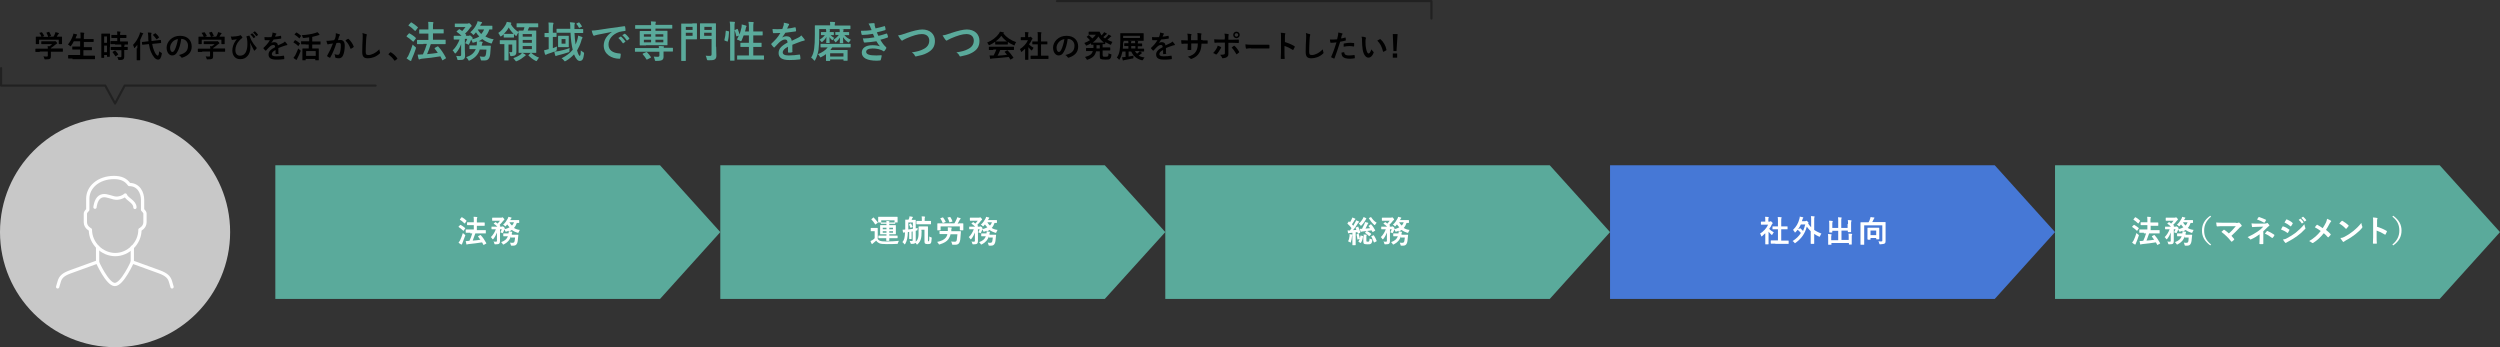 <?xml version="1.0" encoding="utf-8"?>
<!-- Generator: Adobe Illustrator 24.0.3, SVG Export Plug-In . SVG Version: 6.00 Build 0)  -->
<svg version="1.1" xmlns="http://www.w3.org/2000/svg" xmlns:xlink="http://www.w3.org/1999/xlink" x="0px" y="0px"
	 viewBox="0 0 1145 159" style="enable-background:new 0 0 1145 159;" xml:space="preserve">
<rect x="0" y="0" width="1145" height="159" fill="#333333" stroke="none"/>
<style type="text/css">
	.st0{fill:#7A7A7A;}
	.st1{fill:#EBE6F6;}
	.st2{fill:#FFFFFF;}
	.st3{fill:#424242;}
	.st4{fill:#5AAA9B;}
	.st5{fill:#DEEEEB;}
	.st6{fill:#9B9B9B;}
	.st7{fill:#212121;}
	.st8{fill:none;stroke:#212121;stroke-width:1.2;stroke-miterlimit:10;}
	.st9{fill:#C77092;}
	.st10{fill:#F4E2E9;}
	.st11{fill:#25357E;}
	.st12{fill:#E9EBF2;}
	.st13{fill:none;stroke:#9B9B9B;stroke-width:2;stroke-miterlimit:10;stroke-dasharray:4.984,2.991;}
	.st14{fill:#F5E0CB;}
	.st15{fill:#E3A76A;}
	.st16{fill:#F9EDE1;}
	.st17{fill:none;stroke:#5AAA9B;stroke-width:2;stroke-miterlimit:10;}
	.st18{fill:none;stroke:#9B9B9B;stroke-width:2;stroke-miterlimit:10;}
	.st19{fill:none;stroke:#C77092;stroke-width:2;stroke-miterlimit:10;}
	.st20{fill:#9D82D0;}
	.st21{fill:none;stroke:#9D82D0;stroke-width:2;stroke-miterlimit:10;}
	.st22{fill:#C8C8C8;}
	.st23{fill:none;stroke:#212121;stroke-linecap:round;stroke-linejoin:round;stroke-miterlimit:10;}
	.st24{fill:none;stroke:#FFFFFF;stroke-width:1.5;stroke-linecap:round;stroke-linejoin:round;stroke-miterlimit:10;}
	.st25{fill:#4678D6;}
</style>
<g id="背景">
</g>
<g id="レイヤー_1">
	<polygon class="st4" points="302.3,136.9 126.1,136.9 126.1,75.7 302.3,75.7 329.9,106.3 	"/>
	<g>
		<path d="M18.2,23.8c-1.2,0-1.7,0-1.8,0c-0.1,0-0.2,0-0.2-0.2v-1.1c0-0.1,0-0.2,0.2-0.2c0.1,0,0.5,0,1.8,0h3.7c0-0.4,0-0.8-0.1-1.2
			l0.8,0.1c0.5-0.3,0.9-0.6,1.3-1h-3c-1.3,0-1.7,0-1.8,0c-0.1,0-0.2,0-0.2-0.1v-1c0-0.1,0-0.2,0.2-0.2c0.1,0,0.5,0,1.8,0h3.8
			c0.2,0,0.3,0,0.3,0c0.1,0,0.1-0.1,0.2-0.1c0.1,0,0.3,0.1,0.6,0.4c0.3,0.3,0.4,0.5,0.4,0.6c0,0.1-0.1,0.2-0.2,0.2
			c-0.1,0.1-0.3,0.2-0.7,0.5c-0.6,0.5-1.2,1-2,1.5v0.2h3.5c1.2,0,1.7,0,1.8,0c0.1,0,0.2,0,0.2,0.2v1.1c0,0.1,0,0.2-0.2,0.2
			c-0.1,0-0.5,0-1.8,0h-3.5v0.9c0,0.3,0,0.9,0,1.2c0,0.6-0.1,0.9-0.4,1.1c-0.4,0.2-0.8,0.3-2.1,0.3c-0.4,0-0.4,0-0.5-0.4
			c-0.1-0.4-0.3-0.7-0.4-1c0.6,0.1,1,0.1,1.5,0.1c0.4,0,0.5-0.1,0.5-0.5v-1.8H18.2z M19,14.8c0.2-0.1,0.2,0,0.3,0.1
			c0.3,0.4,0.7,1,0.9,1.5c0.1,0.1,0.1,0.2-0.1,0.2l-0.9,0.3h2.9c-0.2-0.6-0.5-1.3-0.8-1.8c-0.1-0.1,0-0.2,0.1-0.2l0.9-0.3
			c0.2-0.1,0.2,0,0.3,0.1c0.2,0.4,0.6,1.1,0.8,1.6c0,0.1,0,0.1-0.2,0.2l-0.9,0.3h2.2c0.3-0.4,0.5-0.9,0.7-1.4
			c0.1-0.2,0.1-0.4,0.2-0.7c0.5,0.1,1,0.3,1.4,0.4c0.1,0.1,0.2,0.1,0.2,0.2c0,0.1-0.1,0.2-0.1,0.2c-0.1,0.1-0.2,0.2-0.3,0.3
			c-0.2,0.4-0.4,0.7-0.6,1h0.4c1.3,0,1.8,0,1.8,0c0.2,0,0.2,0,0.2,0.2c0,0.1,0,0.4,0,0.8v0.6c0,1.3,0,1.5,0,1.6c0,0.2,0,0.2-0.2,0.2
			h-1.1c-0.1,0-0.2,0-0.2-0.2v-1.8h-9V20c0,0.1,0,0.2-0.2,0.2h-1.1c-0.2,0-0.2,0-0.2-0.2c0-0.1,0-0.3,0-1.6v-0.5c0-0.5,0-0.8,0-0.9
			c0-0.1,0-0.2,0.2-0.2c0.1,0,0.5,0,1.8,0H19c-0.2-0.6-0.6-1.2-0.9-1.6c-0.1-0.1-0.1-0.2,0.1-0.2L19,14.8z"/>
		<path d="M33.2,26.8c-1.3,0-1.7,0-1.8,0c-0.1,0-0.2,0-0.2-0.2v-1.2c0-0.1,0-0.2,0.2-0.2c0.1,0,0.5,0,1.8,0h3.5v-2.5h-1.5
			c-1.4,0-1.8,0-1.9,0c-0.1,0-0.2,0-0.2-0.2v-1.1c0-0.1,0-0.1,0.2-0.1c0.1,0,0.6,0,1.9,0h1.5v-2.4h-2.9c-0.3,0.7-0.7,1.3-1.2,2
			c-0.1,0.2-0.2,0.3-0.3,0.3c-0.1,0-0.2-0.1-0.3-0.2c-0.3-0.3-0.6-0.5-0.9-0.6c1-1.2,1.7-2.5,2.3-4.1c0.1-0.3,0.2-0.6,0.2-0.9
			c0.5,0.1,1,0.2,1.4,0.3c0.2,0,0.3,0.1,0.3,0.2c0,0.1,0,0.1-0.1,0.3c-0.1,0.1-0.2,0.2-0.3,0.5l-0.3,0.9h2.3V17c0-1,0-1.4-0.1-2.1
			c0.5,0,1.1,0,1.6,0.1c0.1,0,0.2,0.1,0.2,0.2c0,0.1,0,0.2-0.1,0.3c-0.1,0.2-0.1,0.5-0.1,1.6v0.8h2.4c1.4,0,1.8,0,1.9,0
			c0.2,0,0.2,0,0.2,0.2V19c0,0.1,0,0.2-0.2,0.2c-0.1,0-0.5,0-1.9,0h-2.4v2.4H40c1.4,0,1.8,0,1.9,0c0.1,0,0.2,0,0.2,0.1v1.1
			c0,0.1,0,0.2-0.2,0.2c-0.1,0-0.6,0-1.9,0h-1.8v2.5h3.3c1.3,0,1.7,0,1.8,0c0.1,0,0.2,0,0.2,0.2v1.2c0,0.1,0,0.2-0.2,0.2
			c-0.1,0-0.5,0-1.8,0H33.2z"/>
		<path d="M50.3,21.6c0,3.5,0,4.1,0,4.2c0,0.1,0,0.2-0.2,0.2h-1C49,26,49,26,49,25.8v-0.6h-1.3v1.1c0,0.1,0,0.2-0.1,0.2h-1
			c-0.1,0-0.2,0-0.2-0.2c0-0.1,0-0.8,0-4.3V19c0-2.5,0-3.3,0-3.4c0-0.1,0-0.2,0.2-0.2c0.1,0,0.4,0,1.2,0h1.2c0.8,0,1.1,0,1.2,0
			c0.1,0,0.2,0,0.2,0.2c0,0.1,0,0.8,0,2.8V21.6z M47.7,16.7v2.9H49v-2.9H47.7z M49,23.9v-3h-1.3v3H49z M52.7,20.2
			c-1.3,0-1.8,0-1.9,0c-0.2,0-0.2,0-0.2-0.2v-1c0-0.1,0-0.2,0.2-0.2c0.1,0,0.5,0,1.9,0h1v-1.4h-0.7c-1.2,0-1.7,0-1.8,0
			c-0.2,0-0.2,0-0.2-0.2v-1c0-0.2,0-0.2,0.2-0.2c0.1,0,0.5,0,1.8,0h0.7c0-0.7,0-1.1-0.1-1.6c0.5,0,0.9,0,1.4,0.1
			c0.1,0,0.2,0.1,0.2,0.1c0,0.1,0,0.2-0.1,0.3c-0.1,0.2-0.1,0.4-0.1,1.1h0.9c1.3,0,1.7,0,1.8,0c0.1,0,0.2,0,0.2,0.2v1
			c0,0.1,0,0.2-0.2,0.2c-0.1,0-0.5,0-1.8,0h-0.9V19h1.5c1.3,0,1.8,0,1.9,0c0.2,0,0.2,0,0.2,0.2v1c0,0.2,0,0.2-0.2,0.2
			c-0.1,0-0.5,0-1.9,0H52.7z M52.8,22.9c-1.3,0-1.8,0-1.9,0c-0.2,0-0.2,0-0.2-0.2v-1c0-0.1,0-0.2,0.2-0.2c0.1,0,0.5,0,1.9,0h2.8
			c0-0.6-0.1-0.9-0.1-1.2c0.5,0,1,0.1,1.4,0.1c0.2,0,0.2,0.1,0.2,0.2c0,0.1,0,0.2-0.1,0.2c-0.1,0.1-0.1,0.3-0.1,0.7c1,0,1.3,0,1.4,0
			c0.2,0,0.2,0,0.2,0.2v1c0,0.1,0,0.2-0.2,0.2c-0.1,0-0.4,0-1.4,0v1.4c0,0.6,0,1.2,0,1.7c0,0.5-0.1,0.9-0.5,1.2
			c-0.3,0.2-0.8,0.3-1.8,0.3c-0.4,0-0.4,0-0.5-0.4c-0.1-0.4-0.2-0.7-0.4-1c0.5,0,0.9,0.1,1.4,0.1c0.3,0,0.5-0.1,0.5-0.4v-2.8H52.8z
			 M52.5,23.2c0.1-0.1,0.2-0.1,0.3,0c0.5,0.5,0.9,1,1.3,1.6c0.1,0.1,0.1,0.2-0.1,0.3l-0.9,0.6c-0.1,0.1-0.1,0.1-0.2,0.1
			s-0.1,0-0.1-0.1c-0.4-0.7-0.8-1.2-1.2-1.7c-0.1-0.1-0.1-0.2,0.1-0.3L52.5,23.2z"/>
		<path d="M62.9,22.1c0-0.5,0-1,0-1.6c-0.3,0.4-0.7,0.9-1.1,1.3C61.8,22,61.7,22,61.6,22c-0.1,0-0.1-0.1-0.2-0.2
			c-0.1-0.5-0.3-1-0.5-1.2c1.4-1.4,2.4-3.2,3-4.8c0.1-0.3,0.2-0.6,0.2-1c0.5,0.1,1,0.3,1.3,0.4c0.2,0.1,0.2,0.1,0.2,0.2
			c0,0.1,0,0.2-0.2,0.3c-0.1,0.1-0.2,0.2-0.3,0.6c-0.3,0.7-0.6,1.4-0.9,2v7c0,1.4,0,2,0,2.1c0,0.1,0,0.2-0.2,0.2h-1.2
			c-0.2,0-0.2,0-0.2-0.2c0-0.1,0-0.8,0-2.1V22.1z M71.6,18.5c1.3-0.1,1.8-0.2,1.9-0.2c0.1,0,0.2,0,0.2,0.1l0.1,1.1
			c0,0.1,0,0.2-0.1,0.2l-1.9,0.2l-2.1,0.2c0.2,1.2,0.5,2.3,0.9,3.2c0.6,1.5,1.3,2.2,1.7,2.2c0.2,0,0.5-0.5,0.6-2
			c0.3,0.2,0.5,0.4,0.9,0.6c0.4,0.2,0.4,0.2,0.3,0.6c-0.3,1.8-0.8,2.6-1.7,2.6c-1.3,0-2.4-1.6-3.2-3.4c-0.5-1.1-0.8-2.4-1-3.7
			l-1,0.1c-1.3,0.1-1.8,0.2-1.9,0.2c-0.1,0-0.2,0-0.2-0.2L65,19.4c0-0.2,0-0.2,0.2-0.2c0.1,0,0.6,0,1.9-0.2l0.9-0.1
			c-0.1-0.7-0.1-1.3-0.1-2c0-0.9-0.1-1.4-0.2-2c0.5,0,1,0,1.5,0.1c0.2,0,0.2,0.1,0.2,0.2c0,0.1,0,0.2-0.1,0.3
			c-0.1,0.2-0.1,0.5,0,1.4c0,0.6,0.1,1.3,0.1,1.9L71.6,18.5z M71,15.3c0.1-0.1,0.1-0.1,0.2-0.1s0.1,0,0.1,0.1c0.6,0.5,1.1,1,1.5,1.7
			c0.1,0.1,0.1,0.2-0.1,0.3l-0.8,0.6c-0.1,0.1-0.1,0.1-0.2,0.1c0,0-0.1,0-0.1-0.1c-0.5-0.7-1-1.3-1.5-1.8c-0.1,0-0.1-0.1-0.1-0.1
			c0,0,0.1-0.1,0.1-0.1L71,15.3z"/>
		<path d="M83,17.8c-0.3,2.4-0.9,4.6-1.8,6c-0.6,1.1-1.3,1.6-2.4,1.6c-1.2,0-2.5-1.3-2.5-3.6c0-1.3,0.6-2.6,1.6-3.6
			c1.2-1.2,2.7-1.8,4.6-1.8c3.4,0,5.3,2.1,5.3,4.9c0,2.6-1.5,4.2-4.3,5.1c-0.3,0.1-0.4,0-0.6-0.3c-0.2-0.2-0.4-0.6-1-0.9
			c2.4-0.6,4.2-1.5,4.2-4.2C86.2,19.4,85,17.8,83,17.8L83,17.8z M79,19.2c-0.7,0.8-1.1,1.7-1.1,2.6c0,1.3,0.5,2,1,2
			c0.4,0,0.7-0.2,1.1-0.9c0.6-1.1,1.2-3.2,1.5-5C80.4,18.1,79.6,18.5,79,19.2z"/>
		<path d="M92.6,23.8c-1.2,0-1.7,0-1.8,0c-0.1,0-0.2,0-0.2-0.2v-1.1c0-0.1,0-0.2,0.2-0.2c0.1,0,0.5,0,1.8,0h3.7c0-0.4,0-0.8-0.1-1.2
			l0.8,0.1c0.5-0.3,0.9-0.6,1.3-1h-3c-1.3,0-1.7,0-1.8,0c-0.1,0-0.2,0-0.2-0.1v-1c0-0.1,0-0.2,0.2-0.2c0.1,0,0.5,0,1.8,0H99
			c0.2,0,0.3,0,0.3,0c0.1,0,0.1-0.1,0.2-0.1c0.1,0,0.3,0.1,0.6,0.4c0.3,0.3,0.4,0.5,0.4,0.6c0,0.1-0.1,0.2-0.2,0.2
			c-0.1,0.1-0.3,0.2-0.7,0.5c-0.6,0.5-1.2,1-2,1.5v0.2h3.5c1.2,0,1.7,0,1.8,0c0.1,0,0.2,0,0.2,0.2v1.1c0,0.1,0,0.2-0.2,0.2
			c-0.1,0-0.5,0-1.8,0h-3.5v0.9c0,0.3,0,0.9,0,1.2c0,0.6-0.1,0.9-0.4,1.1c-0.4,0.2-0.8,0.3-2.1,0.3c-0.4,0-0.4,0-0.5-0.4
			c-0.1-0.4-0.3-0.7-0.4-1c0.6,0.1,1,0.1,1.5,0.1c0.4,0,0.5-0.1,0.5-0.5v-1.8H92.6z M93.5,14.8c0.2-0.1,0.2,0,0.3,0.1
			c0.3,0.4,0.7,1,0.9,1.5c0.1,0.1,0.1,0.2-0.1,0.2l-0.9,0.3h2.9c-0.2-0.6-0.5-1.3-0.8-1.8c-0.1-0.1,0-0.2,0.1-0.2l0.9-0.3
			c0.2-0.1,0.2,0,0.3,0.1c0.2,0.4,0.6,1.1,0.8,1.6c0,0.1,0,0.1-0.2,0.2l-0.9,0.3H99c0.3-0.4,0.5-0.9,0.7-1.4
			c0.1-0.2,0.1-0.4,0.2-0.7c0.5,0.1,1,0.3,1.4,0.4c0.1,0.1,0.2,0.1,0.2,0.2c0,0.1-0.1,0.2-0.1,0.2c-0.1,0.1-0.2,0.2-0.3,0.3
			c-0.2,0.4-0.4,0.7-0.6,1h0.4c1.3,0,1.8,0,1.8,0c0.2,0,0.2,0,0.2,0.2c0,0.1,0,0.4,0,0.8v0.6c0,1.3,0,1.5,0,1.6c0,0.2,0,0.2-0.2,0.2
			h-1.1c-0.1,0-0.2,0-0.2-0.2v-1.8h-9V20c0,0.1,0,0.2-0.2,0.2h-1.1c-0.2,0-0.2,0-0.2-0.2c0-0.1,0-0.3,0-1.6v-0.5c0-0.5,0-0.8,0-0.9
			c0-0.1,0-0.2,0.2-0.2c0.1,0,0.5,0,1.8,0h0.4c-0.2-0.6-0.6-1.2-0.9-1.6c-0.1-0.1-0.1-0.2,0.1-0.2L93.5,14.8z"/>
		<path d="M114.5,19.5c0.1,0.9,0.2,1.5,0.2,2.1c0,1.6-0.5,3.2-1.3,4c-0.9,1-1.8,1.5-3.4,1.5c-2.2,0-3.6-1.6-3.6-4
			c0-1.4,0.6-3.1,1.3-4.1c0.3-0.5,0.6-0.8,0.8-1c-0.5,0.1-1,0.1-1.6,0.2c-0.2,0-0.4,0.1-0.6,0.1c-0.1,0-0.2-0.1-0.2-0.2
			c-0.1-0.3-0.3-0.9-0.4-1.4c0.5,0.1,1,0.1,1.4,0c0.6,0,1.2-0.1,1.8-0.2c0.6-0.1,0.8-0.2,1-0.3c0.1-0.1,0.2-0.1,0.2-0.1
			c0.1,0,0.1,0,0.2,0.1c0.2,0.2,0.4,0.5,0.6,0.7c0.1,0.1,0.1,0.2,0.1,0.3c0,0.1-0.1,0.2-0.2,0.3c-0.5,0.3-0.9,0.8-1.3,1.2
			c-1.1,1.2-1.7,2.8-1.7,4.2c0,1.8,0.9,2.6,2.1,2.6c1.1,0,1.9-0.4,2.5-1.3c0.5-0.8,0.9-2.1,0.9-3.8c0-1,0-1.6-0.1-2.1
			c0-0.3-0.1-0.6-0.1-0.7c0-0.2-0.1-0.4-0.2-0.6c-0.1-0.2-0.1-0.3,0.1-0.4c0.3-0.1,0.7-0.2,1.1-0.3c0.1,0,0.2,0.1,0.2,0.2
			c0.3,0.8,0.6,1.4,0.9,2.1c0.7,1.2,1.3,2.1,2.3,3.2c0.1,0.1,0.1,0.1,0.1,0.2c0,0.1,0,0.1-0.1,0.2c-0.2,0.3-0.5,0.6-0.8,0.9
			c-0.1,0.1-0.1,0.1-0.2,0.1c-0.1,0-0.2-0.1-0.2-0.2C115.8,22,115.2,21,114.5,19.5L114.5,19.5z M115.4,15.3c0.1-0.1,0.1,0,0.2,0
			c0.4,0.3,0.9,0.9,1.3,1.5c0.1,0.1,0.1,0.2,0,0.2l-0.6,0.4c-0.1,0.1-0.2,0.1-0.2,0c-0.4-0.6-0.9-1.2-1.4-1.6L115.4,15.3z
			 M116.6,14.4c0.1-0.1,0.1,0,0.2,0c0.5,0.4,1,1,1.3,1.4c0.1,0.1,0.1,0.2,0,0.3l-0.6,0.4c-0.1,0.1-0.2,0-0.2,0
			c-0.4-0.6-0.8-1.1-1.4-1.6L116.6,14.4z"/>
		<path d="M127.7,24.4c0,0.2-0.1,0.2-0.3,0.3c-0.2,0-0.6,0.1-1,0.1c-0.1,0-0.2-0.1-0.2-0.2c0-0.5,0-1.2,0-1.7
			c-1.2,0.6-1.7,1.2-1.7,1.9c0,0.6,0.5,1,1.9,1c1.3,0,2.4-0.1,3.5-0.3c0.1,0,0.2,0,0.2,0.2c0.1,0.3,0.1,0.8,0.1,1.1
			c0,0.2,0,0.3-0.2,0.3c-1.2,0.2-2.1,0.2-3.5,0.2c-2.3,0-3.5-0.7-3.5-2.3c0-1.3,0.8-2.3,3-3.4c0-0.7-0.2-1-0.8-1
			c-0.7,0-1.3,0.4-1.9,1c-0.6,0.6-1,1-1.4,1.5c-0.1,0.1-0.1,0.1-0.2,0.1c0,0-0.1,0-0.2-0.1c-0.2-0.2-0.6-0.6-0.8-0.9
			c0-0.1-0.1-0.1-0.1-0.1c0-0.1,0-0.1,0.1-0.2c1.1-1,2.1-2.1,2.9-3.5c-0.7,0-1.4,0-2.2,0c-0.1,0-0.2-0.1-0.2-0.2
			c0-0.2-0.1-0.7-0.1-1.2c1.1,0.1,2.2,0,3.2,0c0.2-0.4,0.3-0.7,0.4-1.2c0.1-0.2,0.1-0.5,0.1-0.9c0.6,0.1,1.2,0.3,1.6,0.4
			c0.1,0,0.2,0.1,0.2,0.2c0,0.1,0,0.2-0.1,0.2c-0.1,0.1-0.2,0.2-0.2,0.3c-0.1,0.2-0.2,0.4-0.3,0.8c0.9-0.1,1.7-0.2,2.5-0.4
			c0.2,0,0.2,0,0.2,0.1c0.1,0.3,0.1,0.6,0.1,1c0,0.1,0,0.2-0.2,0.2c-1.1,0.2-2.3,0.3-3.3,0.4c-0.3,0.5-0.6,1-1.1,1.6l0,0
			c0.4-0.3,1-0.4,1.4-0.4c0.9,0,1.6,0.4,1.7,1.5c0.5-0.3,1.3-0.6,2.1-1c0.3-0.1,0.7-0.4,1.1-0.8c0.5,0.5,0.8,1,1,1.2
			c0.1,0.1,0.1,0.2,0.1,0.3c0,0.1-0.1,0.2-0.2,0.2c-0.3,0-0.6,0.1-0.9,0.2c-0.9,0.3-1.8,0.6-3,1.1V24.4z"/>
		<path d="M135,18.5c0.1-0.1,0.2-0.1,0.3-0.1c0.7,0.4,1.4,0.9,2,1.4c0.1,0.1,0.1,0.1,0.1,0.1c0,0,0,0.1-0.1,0.2l-0.6,0.9
			c0,0.1-0.1,0.1-0.1,0.1c0,0-0.1,0-0.1-0.1c-0.6-0.6-1.3-1.1-2-1.5c-0.1,0-0.1-0.1-0.1-0.1c0,0,0-0.1,0.1-0.2L135,18.5z
			 M135.2,25.4c0.4-0.8,0.9-1.9,1.4-3.2c0.2,0.2,0.5,0.5,0.8,0.7c0.2,0.2,0.3,0.2,0.3,0.4c0,0.1,0,0.2-0.1,0.3
			c-0.4,1.1-0.9,2.2-1.4,3.1c-0.1,0.2-0.2,0.4-0.2,0.5c0,0.1-0.1,0.2-0.2,0.2c-0.1,0-0.2,0-0.3-0.1c-0.3-0.2-0.7-0.4-1.1-0.8
			C134.7,26.1,134.9,25.8,135.2,25.4z M135.6,15c0.1-0.1,0.2-0.1,0.3-0.1c0.7,0.4,1.3,0.9,1.9,1.4c0.1,0,0.1,0.1,0.1,0.1
			s0,0.1-0.1,0.2l-0.6,0.9c-0.1,0.1-0.1,0.1-0.1,0.1c0,0-0.1,0-0.1-0.1c-0.6-0.6-1.3-1.2-2-1.6c-0.1,0-0.1-0.1-0.1-0.1
			c0,0,0-0.1,0.1-0.2L135.6,15z M140,20.3c-1.4,0-1.9,0-1.9,0c-0.1,0-0.2,0-0.2-0.2v-1.1c0-0.1,0-0.1,0.2-0.1c0.1,0,0.6,0,1.9,0h1.6
			v-1.8c-0.8,0.1-1.6,0.2-2.4,0.3c-0.4,0-0.5,0-0.6-0.4c-0.1-0.4-0.3-0.7-0.4-0.9c2.3-0.1,4.7-0.5,6.2-1c0.4-0.1,0.6-0.2,0.9-0.4
			c0.4,0.3,0.7,0.6,0.9,0.9c0.1,0.1,0.1,0.2,0.1,0.3c0,0.1-0.1,0.2-0.2,0.2c-0.2,0-0.4,0-0.8,0.2c-0.7,0.2-1.4,0.4-2.3,0.6V19h1.8
			c1.4,0,1.8,0,1.9,0c0.1,0,0.1,0,0.1,0.1v1.1c0,0.1,0,0.2-0.1,0.2c-0.1,0-0.6,0-1.9,0h-1.8v1.8h1c1.3,0,1.7,0,1.8,0
			c0.1,0,0.2,0,0.2,0.2c0,0.1,0,0.5,0,1.4v1.3c0,1.9,0,2.3,0,2.4c0,0.1,0,0.1-0.2,0.1h-1.2c-0.1,0-0.2,0-0.2-0.1v-0.5h-4.4v0.5
			c0,0.1,0,0.1-0.2,0.1h-1.1c-0.2,0-0.2,0-0.2-0.1c0-0.1,0-0.5,0-2.4v-1.1c0-1.1,0-1.5,0-1.6c0-0.1,0-0.2,0.2-0.2c0.1,0,0.5,0,1.8,0
			h0.9v-1.8H140z M140.2,25.6h4.4v-2.2h-4.4V25.6z"/>
		<path d="M153.7,16.8c0.1-0.4,0.1-1,0.1-1.6c0.7,0.2,1.1,0.3,1.7,0.5c0.1,0,0.2,0.2,0.2,0.3c0,0.1,0,0.1-0.1,0.2
			c-0.1,0.2-0.2,0.3-0.3,0.5c-0.2,0.6-0.3,1.1-0.5,1.7c0.4,0,0.8-0.1,1.1-0.1c1.3,0,2,0.9,2,2.6c0,1.7-0.3,3.5-0.8,4.5
			c-0.4,0.9-1.1,1.3-1.9,1.3c-0.7,0-1.1-0.1-1.4-0.2c-0.2-0.1-0.3-0.2-0.3-0.4c0-0.4-0.1-0.8-0.3-1.3c0.6,0.2,1.1,0.3,1.5,0.3
			c0.5,0,0.7-0.2,0.9-0.7c0.3-0.8,0.5-2.1,0.5-3.5c0-1-0.2-1.3-0.8-1.3c-0.3,0-0.8,0-1.2,0.1c-0.9,2.7-1.7,4.6-2.8,6.6
			c-0.1,0.2-0.2,0.2-0.4,0.1c-0.3-0.1-0.8-0.5-1-0.6c-0.1-0.1-0.1-0.1-0.1-0.2c0,0,0-0.1,0.1-0.2c1.1-1.9,1.8-3.4,2.6-5.5
			c-0.5,0.1-1,0.2-1.4,0.2c-0.4,0.1-0.6,0.2-0.8,0.2c-0.2,0.1-0.4,0-0.4-0.2c-0.1-0.3-0.3-0.8-0.4-1.4c0.6,0,1.2,0,1.8-0.1
			c0.6-0.1,1.1-0.1,1.7-0.2C153.5,17.8,153.6,17.3,153.7,16.8z M159.4,17.8c0.1-0.1,0.2,0,0.3,0.1c1,0.9,1.8,2.1,2.3,3.4
			c0.1,0.1,0,0.2-0.1,0.3c-0.2,0.2-0.8,0.6-1.1,0.7c-0.1,0.1-0.3,0.1-0.3-0.1c-0.6-1.5-1.3-2.7-2.3-3.6
			C158.6,18.2,159,17.9,159.4,17.8z"/>
		<path d="M167.7,15.6c0.2,0.1,0.3,0.1,0.3,0.3c0,0.2-0.1,0.3-0.1,0.5c-0.1,0.2-0.1,0.6-0.2,1.7c-0.1,2.2-0.2,3.6-0.2,5.4
			c0,1.4,0.2,1.7,1.3,1.7c1.2,0,3.2-0.8,4.9-2.6c0.1,0.5,0.2,1,0.3,1.3c0.1,0.2,0.1,0.3,0.1,0.3c0,0.1-0.1,0.2-0.3,0.4
			c-1.5,1.4-3.5,2.1-5.3,2.1c-1.8,0-2.6-0.7-2.6-2.9c0-2.4,0.1-4.4,0.2-6.1c0-0.8,0.1-1.7-0.1-2.6C166.6,15.4,167.3,15.5,167.7,15.6
			z"/>
		<path d="M178.7,24c0.1-0.1,0.2-0.1,0.2-0.1s0.1,0,0.2,0.1c1,0.6,2,1.5,2.8,2.6c0.1,0.1,0.1,0.2,0.1,0.2c0,0.1,0,0.1-0.1,0.2
			l-0.9,0.7c-0.1,0.1-0.2,0.1-0.2,0.1c-0.1,0-0.1,0-0.2-0.1c-0.7-1.1-1.7-2-2.6-2.7c-0.1-0.1-0.1-0.1-0.1-0.1s0-0.1,0.1-0.2
			L178.7,24z"/>
		<path class="st4" d="M187.2,15.4c0.1-0.2,0.2-0.2,0.4-0.1c1,0.6,2,1.2,2.8,2c0.1,0.1,0.1,0.1,0.1,0.2s0,0.1-0.1,0.2l-0.9,1.2
			c-0.1,0.1-0.2,0.2-0.2,0.2c-0.1,0-0.1,0-0.2-0.1c-0.8-0.8-1.9-1.6-2.8-2.2c-0.1-0.1-0.1-0.1-0.1-0.2s0-0.1,0.1-0.2L187.2,15.4z
			 M187.2,25.1c0.6-1.3,1.2-2.8,1.8-4.7c0.3,0.3,0.7,0.7,1.1,1c0.3,0.2,0.4,0.3,0.4,0.5c0,0.1,0,0.2-0.1,0.5
			c-0.5,1.6-1.1,3.1-1.7,4.4c-0.1,0.3-0.3,0.6-0.3,0.8c0,0.2-0.1,0.3-0.2,0.3c-0.1,0-0.2,0-0.4-0.1c-0.5-0.3-1-0.6-1.6-1.1
			C186.7,26.1,187,25.7,187.2,25.1z M188.1,10.4c0.2-0.2,0.2-0.2,0.4-0.1c0.9,0.5,1.9,1.3,2.8,2.1c0.1,0.1,0.2,0.2,0,0.4l-0.9,1.2
			c-0.1,0.2-0.2,0.2-0.4,0.1c-0.8-0.8-1.9-1.8-2.8-2.3c-0.2-0.1-0.2-0.1,0-0.4L188.1,10.4z M193.9,20.2c-1.9,0-2.6,0-2.7,0
			c-0.2,0-0.2,0-0.2-0.2v-1.5c0-0.2,0-0.2,0.2-0.2c0.1,0,0.8,0,2.7,0h2.3v-2.9h-1.4c-1.9,0-2.5,0-2.6,0c-0.2,0-0.2,0-0.2-0.2v-1.5
			c0-0.2,0-0.2,0.2-0.2c0.1,0,0.7,0,2.6,0h1.4v-0.9c0-1.2,0-1.8-0.1-2.6c0.7,0,1.4,0.1,2.1,0.1c0.2,0,0.3,0.1,0.3,0.2
			c0,0.1,0,0.2-0.1,0.4c-0.1,0.2-0.1,0.7-0.1,1.8v0.9h2.1c1.9,0,2.5,0,2.6,0c0.2,0,0.2,0,0.2,0.2v1.5c0,0.2,0,0.2-0.2,0.2
			c-0.1,0-0.8,0-2.6,0h-2.1v2.9h2.9c1.9,0,2.6,0,2.7,0c0.2,0,0.2,0,0.2,0.2V20c0,0.2,0,0.2-0.2,0.2c-0.1,0-0.8,0-2.7,0h-3.9
			c-0.5,1.7-1.1,3.2-1.7,4.6c1.7-0.2,3.3-0.3,4.9-0.6c-0.5-0.7-0.9-1.3-1.4-1.9c-0.1-0.2-0.1-0.2,0.1-0.4l1.1-0.6
			c0.2-0.1,0.3-0.1,0.4,0c1.4,1.5,2.5,3.2,3.5,5.1c0.1,0.2,0.1,0.2-0.1,0.4l-1.2,0.7c-0.1,0.1-0.2,0.1-0.3,0.1s-0.1-0.1-0.1-0.2
			c-0.3-0.5-0.5-1.1-0.8-1.6c-2.9,0.5-5.5,0.8-8.6,1.1c-0.4,0.1-0.6,0.1-0.7,0.2c-0.1,0.1-0.2,0.1-0.4,0.1c-0.2,0-0.3-0.1-0.3-0.3
			c-0.2-0.6-0.3-1.2-0.4-1.9c0.8,0,1.5,0,2.1-0.1c0.1,0,0.2,0,0.3,0c0.7-1.5,1.3-3,1.8-4.8H193.9z"/>
		<path class="st4" d="M219.8,22.5c-0.7,2.4-2.2,4-4.5,5.1c-0.2,0.1-0.4,0.2-0.5,0.2c-0.2,0-0.2-0.1-0.4-0.5
			c-0.2-0.4-0.6-0.8-0.9-1.1c2.1-0.7,3.6-1.8,4.4-3.7h-0.3c-1.7,0-2.3,0-2.4,0c-0.2,0-0.2,0-0.2-0.2v-1.3c0-0.2,0-0.2,0.2-0.2
			c0.1,0,0.7,0,2.4,0h0.7c0-0.2,0.1-0.5,0.1-0.8c0-0.3,0-0.6,0-1c-0.5,0.2-1,0.4-1.5,0.5c-0.5,0.1-0.5,0.1-0.6-0.4
			c-0.2-0.4-0.4-0.7-0.5-1c-0.2,0.6-0.5,1.2-0.9,2c-0.2,0.3-0.2,0.4-0.3,0.4c-0.1,0-0.2-0.1-0.4-0.2c-0.4-0.2-0.8-0.4-1.2-0.5
			c0.5-0.7,0.7-1.3,1-2h-1.1v5.1c0,0.9,0.1,1.7,0.1,2.5c0,0.8-0.1,1.3-0.6,1.7c-0.4,0.3-0.8,0.4-2.3,0.4c-0.6,0-0.6,0-0.7-0.6
			c-0.1-0.5-0.3-0.9-0.5-1.3c0.6,0.1,1.1,0.1,1.6,0.1c0.5,0,0.7-0.2,0.7-0.6V22c0-0.6,0-1.2,0-1.8c-0.5,1.4-1.2,2.7-2.3,4
			c-0.2,0.2-0.3,0.3-0.4,0.3c-0.1,0-0.2-0.1-0.4-0.4c-0.2-0.4-0.5-0.8-0.8-1c1.4-1.3,2.5-3.2,3.2-5h-0.2c-1.6,0-2.2,0-2.3,0
			c-0.2,0-0.2,0-0.2-0.2v-1.3c0-0.2,0-0.2,0.2-0.2c0.1,0,0.7,0,2.3,0h1.1c-0.7-0.7-1.4-1.2-2.2-1.8c-0.1-0.1-0.1-0.1-0.1-0.2
			c0-0.1,0.1-0.1,0.2-0.2l0.8-0.7c0.2-0.2,0.3-0.2,0.4-0.1l1.2,0.8c0.5-0.6,1-1.1,1.5-1.8h-2.5c-1.5,0-2.1,0-2.2,0
			c-0.2,0-0.2,0-0.2-0.2V11c0-0.2,0-0.2,0.2-0.2c0.1,0,0.6,0,2.2,0h3.4c0.2,0,0.3,0,0.4-0.1c0.1,0,0.2-0.1,0.3-0.1
			c0.2,0,0.3,0.1,0.7,0.5c0.5,0.5,0.5,0.6,0.5,0.8c0,0.2-0.1,0.3-0.3,0.4c-0.2,0.1-0.3,0.3-0.5,0.6c-0.6,0.9-1.3,1.7-2.2,2.5
			c0.2,0.2,0.3,0.3,0.5,0.5c0.1,0.1,0.1,0.2-0.1,0.4l-0.1,0.1h1.2c0.2,0,0.3,0,0.4-0.1c0.1,0,0.2-0.1,0.3-0.1c0.1,0,0.3,0.1,0.7,0.5
			c0.5,0.4,0.6,0.6,0.6,0.8c0,0.1,0,0.2-0.2,0.4c-0.1,0-0.1,0.1-0.1,0.1c1.3-0.3,2.4-0.7,3.3-1.3c-0.6-0.6-1.1-1.2-1.5-1.9l-0.8,0.9
			c-0.2,0.2-0.3,0.3-0.4,0.3c-0.1,0-0.2-0.1-0.3-0.3c-0.3-0.4-0.8-0.7-1.1-0.9c1.4-1.2,2.3-2.5,2.9-3.8c0.2-0.5,0.4-0.8,0.4-1.3
			c0.6,0.1,1.3,0.3,1.8,0.4c0.2,0,0.3,0.1,0.3,0.3c0,0.1-0.1,0.2-0.2,0.3c-0.1,0.1-0.3,0.3-0.4,0.5c-0.1,0.2-0.2,0.4-0.3,0.6h3.3
			c1.5,0,2,0,2.1,0c0.2,0,0.2,0,0.2,0.2v1.3c0,0.2,0,0.2-0.2,0.2c-0.1,0-0.4,0-1.2,0c-0.4,1.3-1,2.3-1.8,3.2
			c1.1,0.6,2.3,1.1,3.8,1.3c-0.3,0.4-0.5,0.9-0.7,1.4c-0.2,0.6-0.2,0.6-0.8,0.4c-1.3-0.4-2.6-1-3.7-1.9c-0.5,0.4-1.1,0.7-1.7,1
			c0.5,0,1,0.1,1.5,0.2c0.2,0,0.4,0.1,0.4,0.2c0,0.2-0.1,0.3-0.2,0.4c-0.1,0.1-0.1,0.4-0.2,0.8l-0.1,0.4h1.5c1.8,0,2.4,0,2.5,0
			c0.2,0,0.2,0.1,0.2,0.3l-0.1,1.2c-0.1,1.9-0.2,3.2-0.6,4c-0.4,0.8-0.9,1.3-2.2,1.3c-0.3,0-0.7,0-1.1,0c-0.5,0-0.5,0-0.7-0.7
			c-0.1-0.5-0.3-0.9-0.4-1.2c0.6,0.1,1.1,0.2,1.7,0.2c0.5,0,0.7-0.1,0.9-0.4c0.3-0.5,0.4-1.5,0.5-2.9H219.8z M218.8,13.5
			c0.4,0.8,1,1.5,1.6,2.1c0.5-0.6,1-1.3,1.3-2.1H218.8z"/>
		<path class="st4" d="M239.3,12.5c-1.7,0-2.3,0-2.5,0c-0.2,0-0.2,0-0.2-0.2v-1.4c0-0.2,0-0.2,0.2-0.2c0.1,0,0.7,0,2.5,0h4.5
			c1.8,0,2.4,0,2.5,0c0.2,0,0.2,0,0.2,0.2v1.4c0,0.2,0,0.2-0.2,0.2c-0.1,0-0.7,0-2.5,0h-1.5c-0.2,0.5-0.4,1-0.6,1.5h1.4
			c1.6,0,2.1,0,2.3,0c0.2,0,0.2,0,0.2,0.2c0,0.1,0,0.8,0,2.3v5.2c0,1.5,0,2.2,0,2.3c0,0.2,0,0.2-0.2,0.2c-0.1,0-0.7,0-2.3,0H240
			c-1.6,0-2.1,0-2.3,0c-0.2,0-0.2,0-0.2-0.2c0-0.1,0-0.8,0-2.3v-5.1c0-0.8,0-1.4,0-1.8c-0.3,0.3-0.6,0.9-0.8,1.3
			c-0.1,0.3-0.2,0.4-0.3,0.4c-0.1,0-0.2-0.1-0.4-0.3s-0.4-0.4-0.6-0.6V17c0,0.2,0,0.2-0.2,0.2c-0.1,0-0.4,0-1.4,0h-1.5
			c-1,0-1.3,0-1.4,0c-0.2,0-0.2,0-0.2-0.2v-1.3c-0.3,0.3-0.6,0.6-1,0.8c-0.2,0.2-0.3,0.2-0.4,0.2c-0.1,0-0.2-0.1-0.4-0.5
			c-0.2-0.5-0.5-0.9-0.7-1.1c1.4-0.9,2.5-2.2,3.4-3.8c0.3-0.5,0.4-0.9,0.5-1.3c0.7,0.1,1.2,0.2,1.8,0.3c0.2,0,0.3,0.2,0.3,0.3
			c0,0.1-0.1,0.2-0.2,0.3l-0.1,0.1c0.9,1.6,2.2,2.8,3.6,3.7c0-0.3,0-0.5,0-0.5c0-0.2,0-0.2,0.2-0.2c0.1,0,0.6,0,2,0
			c0.2-0.5,0.4-0.9,0.5-1.5H239.3z M232.9,20.2v4.9c0,1.5,0,2.3,0,2.4c0,0.2,0,0.2-0.2,0.2h-1.5c-0.2,0-0.2,0-0.2-0.2
			c0-0.1,0-0.9,0-2.4v-4.9c-1.3,0-1.8,0-1.9,0c-0.2,0-0.2,0-0.2-0.2v-1.4c0-0.2,0-0.2,0.2-0.2c0.1,0,0.6,0,2.1,0h2.9
			c1.5,0,2.1,0,2.2,0c0.2,0,0.2,0,0.2,0.2c0,0.1,0,0.5,0,1.3v1.9c0,0.7,0,1.5,0,2c0,0.6-0.1,1-0.5,1.4c-0.3,0.3-0.7,0.4-1.7,0.5
			c-0.6,0-0.6,0-0.7-0.6c-0.1-0.5-0.3-1-0.4-1.3c0.4,0.1,0.7,0.1,1,0.1c0.3,0,0.4-0.1,0.4-0.5v-3H232.9z M235.2,15.5
			c-0.9-0.9-1.6-1.8-2.2-2.9c-0.6,1.1-1.4,2.1-2.2,2.9c0.2,0,0.5,0,1.4,0h1.5C234.7,15.5,235,15.5,235.2,15.5L235.2,15.5z M240.6,25
			c0.2,0.1,0.2,0.2,0.2,0.3c0,0.1-0.1,0.2-0.2,0.2c-0.1,0.1-0.3,0.2-0.5,0.4c-0.8,0.7-2,1.5-3.2,2c-0.2,0.1-0.4,0.2-0.5,0.2
			c-0.1,0-0.2-0.1-0.5-0.5c-0.3-0.4-0.6-0.8-0.8-1c1.5-0.5,2.5-1,3.4-1.7c0.2-0.2,0.4-0.4,0.6-0.7C239.7,24.4,240.2,24.7,240.6,25z
			 M239.4,15.6v1.2h4.2v-1.2H239.4z M243.6,19.6v-1.3h-4.2v1.3H243.6z M243.6,21.1h-4.2v1.4h4.2V21.1z M243,24.3
			c0.1-0.1,0.2-0.1,0.2-0.1c0.1,0,0.1,0,0.2,0.1c1,0.9,2.3,1.7,3.5,2.1c-0.3,0.3-0.6,0.7-0.8,1.1c-0.2,0.3-0.3,0.5-0.4,0.5
			c-0.1,0-0.3-0.1-0.5-0.2c-1.2-0.6-2.3-1.5-3.1-2.3c-0.2-0.2-0.1-0.2,0.1-0.4L243,24.3z"/>
		<path class="st4" d="M253.4,22c0.6-0.2,1.1-0.5,1.7-0.7c0,0.4-0.1,0.8-0.1,1.2c0,0.6,0,0.6-0.6,0.9c-0.2,0.1-0.3,0.2-0.5,0.2
			c0.8,0,1.3-0.1,2-0.2c1.4-0.3,3.2-0.7,5-1.4c-0.1,0.4-0.1,0.8-0.1,1.2c0,0.6,0,0.7-0.6,0.8c-1.4,0.5-3,0.9-4.5,1.3
			c-0.4,0.1-0.6,0.2-0.7,0.2c-0.2,0.1-0.3,0.2-0.4,0.2c-0.1,0-0.2-0.1-0.3-0.3c-0.2-0.5-0.3-1.1-0.4-1.8c-1,0.4-2,0.8-3.1,1.1
			c-0.3,0.1-0.5,0.2-0.6,0.3c-0.1,0.1-0.2,0.1-0.3,0.1c-0.1,0-0.2-0.1-0.3-0.3c-0.2-0.5-0.3-1.1-0.4-1.8c0.6-0.1,1.1-0.2,1.7-0.4
			l0.4-0.1V17h0c-1.2,0-1.6,0-1.7,0c-0.2,0-0.2,0-0.2-0.2v-1.5c0-0.2,0-0.2,0.2-0.2c0.1,0,0.5,0,1.7,0v-1.8c0-1.4,0-2-0.1-3
			c0.7,0,1.3,0.1,2,0.1c0.2,0,0.3,0.1,0.3,0.2c0,0.2,0,0.3-0.1,0.4c-0.1,0.2-0.2,0.7-0.2,2.2v1.8c1,0,1.3,0,1.5,0
			c0.2,0,0.2,0,0.2,0.2v1.5c0,0.2,0,0.2-0.2,0.2c-0.1,0-0.5,0-1.5,0V22z M263.1,14.9c0.1,2.1,0.3,4,0.5,5.5c0.3-0.7,0.6-1.4,0.8-2.1
			c0.2-0.6,0.3-1.4,0.4-2c0.6,0.2,1.2,0.4,1.7,0.6c0.2,0.1,0.3,0.2,0.3,0.4c0,0.1-0.1,0.2-0.2,0.4c-0.2,0.2-0.2,0.4-0.4,1.1
			c-0.5,1.7-1.2,3.1-1.9,4.3c0.5,1.8,1,2.5,1.2,2.5c0.3,0,0.5-0.8,0.5-2.5c0.3,0.3,0.7,0.5,1,0.7c0.5,0.3,0.5,0.3,0.5,0.8
			c-0.3,2.6-0.8,3.3-2,3.3c-0.8,0-1.7-0.8-2.6-3c-1,1.1-2.2,2.1-3.7,3c-0.3,0.1-0.4,0.2-0.5,0.2c-0.1,0-0.2-0.1-0.4-0.4
			c-0.3-0.4-0.7-0.8-1.1-1c2.2-1.1,3.9-2.4,5.1-3.9c-0.5-2.1-0.9-4.9-1-7.8h-3.5c-1.9,0-2.5,0-2.7,0c-0.2,0-0.2,0-0.2-0.2v-1.4
			c0-0.2,0-0.2,0.2-0.2c0.1,0,0.8,0,2.7,0h3.4v-0.2c0-1.3,0-1.9-0.2-2.8c0.7,0,1.3,0.1,2,0.2c0.2,0,0.3,0.1,0.3,0.2
			c0,0.1,0,0.3-0.1,0.4c-0.1,0.2-0.1,0.4-0.1,1.4v0.9h1.1c1.9,0,2.6,0,2.7,0c0.2,0,0.2,0,0.2,0.2v1.4c0,0.2,0,0.2-0.2,0.2
			c-0.1,0-0.8,0-2.7,0H263.1z M258.8,16.4c1.1,0,1.4,0,1.5,0c0.2,0,0.2,0,0.2,0.2c0,0.1,0,0.5,0,1.5v1.8c0,1,0,1.4,0,1.5
			c0,0.2,0,0.2-0.2,0.2c-0.1,0-0.4,0-1.5,0h-1.5c-1.1,0-1.4,0-1.5,0c-0.2,0-0.2,0-0.2-0.2c0-0.1,0-0.5,0-1.5v-1.8c0-1,0-1.4,0-1.5
			c0-0.2,0-0.2,0.2-0.2c0.1,0,0.5,0,1.5,0H258.8z M259,17.9h-1.8V20h1.8V17.9z M265,10.3c0.2-0.1,0.2-0.1,0.4,0.1
			c0.4,0.5,0.8,1.1,1.1,1.6c0.1,0.2,0.1,0.2-0.2,0.3l-0.8,0.4c-0.3,0.1-0.3,0.1-0.4-0.1c-0.3-0.6-0.6-1.1-1.1-1.6
			c-0.1-0.2-0.1-0.2,0.2-0.3L265,10.3z"/>
		<path class="st4" d="M280.3,14.6c-2.4,0.5-4.5,0.9-6.6,1.3c-0.7,0.2-0.9,0.2-1.2,0.3c-0.1,0.1-0.3,0.2-0.4,0.2
			c-0.1,0-0.3-0.1-0.4-0.3c-0.3-0.5-0.5-1.2-0.7-2.1c1,0,1.6-0.1,3.1-0.3c2.4-0.4,6.7-1,11.8-1.7c0.3,0,0.4,0.1,0.4,0.2
			c0.1,0.5,0.2,1.2,0.2,1.7c0,0.2-0.1,0.3-0.4,0.3c-0.9,0.1-1.5,0.2-2.4,0.4c-3.3,1.1-5,3.4-5,5.8c0,2.5,1.8,3.9,5.2,4.1
			c0.3,0,0.4,0.1,0.4,0.3c0,0.5-0.1,1.2-0.2,1.7c-0.1,0.3-0.1,0.4-0.4,0.4c-3.5,0-7.2-2-7.2-6.1C276.6,18.1,278,16.2,280.3,14.6
			L280.3,14.6z M284.2,16.8c0.1-0.1,0.2-0.1,0.3,0c0.6,0.5,1.3,1.3,1.9,2.1c0.1,0.1,0.1,0.2-0.1,0.3l-0.8,0.6
			c-0.1,0.1-0.2,0.1-0.3-0.1c-0.6-0.9-1.2-1.6-2-2.3L284.2,16.8z M286,15.5c0.1-0.1,0.2-0.1,0.3,0c0.7,0.5,1.4,1.3,1.9,2
			c0.1,0.1,0.1,0.2-0.1,0.4l-0.8,0.6c-0.2,0.1-0.3,0.1-0.3-0.1c-0.5-0.8-1.2-1.6-2-2.3L286,15.5z"/>
		<path class="st4" d="M301.8,22c0-0.3-0.1-0.5-0.1-0.9c0.7,0,1.5,0,2.1,0.1c0.2,0,0.3,0.1,0.3,0.2s0,0.2-0.1,0.3
			c0,0.1-0.1,0.1-0.1,0.2h1.6c1.7,0,2.3,0,2.5,0c0.2,0,0.2,0,0.2,0.2v1.3c0,0.2,0,0.2-0.2,0.2c-0.1,0-0.7,0-2.5,0h-1.6v0.3
			c0,0.8,0,1.4,0,2.1c0,0.7-0.2,1.2-0.7,1.5c-0.4,0.2-1,0.4-2.6,0.4c-0.6,0-0.6,0-0.7-0.5c-0.1-0.6-0.4-1.2-0.5-1.5
			c0.7,0.1,1.4,0.1,1.8,0.1c0.6,0,0.8-0.2,0.8-0.6v-1.7h-8.5c-1.7,0-2.3,0-2.5,0c-0.2,0-0.2,0-0.2-0.2v-1.3c0-0.2,0-0.2,0.2-0.2
			c0.1,0,0.7,0,2.5,0H301.8z M295.9,20.8c-1.9,0-2.6,0-2.7,0c-0.2,0-0.2,0-0.2-0.2c0-0.1,0-0.6,0-1.8v-2.6c0-1.2,0-1.7,0-1.8
			c0-0.2,0-0.2,0.2-0.2c0.1,0,0.8,0,2.7,0h2.3v-1h-4.6c-1.8,0-2.4,0-2.5,0c-0.2,0-0.2,0-0.2-0.2v-1.3c0-0.2,0-0.2,0.2-0.2
			c0.1,0,0.7,0,2.5,0h4.6c0-0.7,0-1.2-0.1-1.7c0.7,0,1.4,0.1,2,0.1c0.2,0,0.3,0.1,0.3,0.2c0,0.2-0.1,0.3-0.1,0.4
			c-0.1,0.1-0.1,0.4-0.1,0.9h5c1.8,0,2.4,0,2.5,0c0.2,0,0.2,0,0.2,0.2v1.3c0,0.2,0,0.2-0.2,0.2c-0.1,0-0.7,0-2.5,0h-5v1h2.6
			c1.9,0,2.6,0,2.7,0c0.2,0,0.2,0,0.2,0.2c0,0.1,0,0.6,0,1.8v2.6c0,1.1,0,1.6,0,1.8c0,0.2,0,0.2-0.2,0.2c-0.1,0-0.8,0-2.7,0H295.9z
			 M295.9,23.9c0.2-0.1,0.3-0.1,0.4,0c0.6,0.6,1.3,1.4,1.8,2.2c0.1,0.2,0.1,0.2-0.2,0.4l-1.4,0.7c-0.2,0.1-0.3,0.2-0.4,0
			c-0.5-0.9-1.1-1.6-1.7-2.3c-0.2-0.2-0.1-0.2,0.1-0.4L295.9,23.9z M298.2,16.8v-1.1h-3.3v1.1H298.2z M298.2,19.4v-1.2h-3.3v1.2
			H298.2z M300.2,15.7v1.1h3.6v-1.1H300.2z M303.8,18.2h-3.6v1.2h3.6V18.2z"/>
		<path class="st4" d="M317.1,10.7c1.2,0,1.8,0,1.9,0c0.2,0,0.2,0,0.2,0.2c0,0.1,0,0.7,0,2v2.9c0,1.3,0,1.9,0,2c0,0.2,0,0.2-0.2,0.2
			c-0.1,0-0.7,0-1.9,0h-3v5.6c0,2.7,0,4,0,4.1c0,0.2,0,0.2-0.2,0.2h-1.7c-0.2,0-0.2,0-0.2-0.2c0-0.1,0-1.5,0-4.1v-8.4
			c0-2.7,0-4,0-4.2c0-0.2,0-0.2,0.2-0.2c0.1,0,0.9,0,2.3,0H317.1z M314.1,12.3v1.4h3.1v-1.4H314.1z M317.2,15h-3.1v1.4h3.1V15z
			 M328,21.4c0,1.4,0.1,2.9,0.1,3.9c0,0.9-0.1,1.4-0.6,1.8c-0.5,0.4-1,0.5-3,0.5c-0.6,0-0.6,0-0.8-0.6c-0.1-0.6-0.3-1.1-0.5-1.5
			c0.7,0.1,1.4,0.1,1.9,0.1c0.6,0,0.8-0.2,0.8-0.8v-6.9h-3c-1.5,0-2,0-2.1,0c-0.2,0-0.2,0-0.2-0.2c0-0.1,0-0.6,0-1.8v-3.2
			c0-1.2,0-1.7,0-1.8c0-0.2,0-0.2,0.2-0.2c0.1,0,0.6,0,2.1,0h2.7c1.5,0,2,0,2.1,0c0.2,0,0.2,0,0.2,0.2c0,0.1,0,0.9,0,2.6V21.4z
			 M322.6,12.3v1.4h3.4v-1.4H322.6z M325.9,16.4V15h-3.4v1.4H325.9z"/>
		<path class="st4" d="M333.6,14.3c0.3,0.1,0.3,0.1,0.3,0.3c-0.1,1.6-0.2,3.1-0.6,4.3c-0.1,0.2-0.1,0.2-0.3,0.1l-1-0.4
			c-0.3-0.1-0.3-0.2-0.2-0.4c0.3-1.1,0.5-2.4,0.6-4c0-0.2,0-0.2,0.3-0.1L333.6,14.3z M334.4,12.9c0-1.4,0-2-0.2-3
			c0.7,0,1.4,0.1,2.1,0.1c0.2,0,0.3,0.1,0.3,0.2c0,0.1,0,0.2-0.1,0.4c-0.1,0.3-0.1,0.7-0.1,2.2v11.4c0,2.2,0,3.3,0,3.4
			c0,0.2,0,0.2-0.2,0.2h-1.6c-0.2,0-0.2,0-0.2-0.2c0-0.1,0-1.2,0-3.4V12.9z M337.5,13.3c0.2-0.1,0.3-0.1,0.4,0.1
			c0.3,0.7,0.6,1.6,0.8,2.4c0.4-1.1,0.7-2.2,0.9-3.2c0.1-0.4,0.1-0.8,0.1-1.4c0.6,0.1,1.5,0.4,1.9,0.5c0.3,0.1,0.3,0.2,0.3,0.3
			c0,0.1,0,0.2-0.1,0.3c-0.1,0.2-0.2,0.4-0.2,0.6c-0.1,0.5-0.2,1-0.4,1.5h1.8v-1.4c0-1.4,0-2-0.2-3c0.7,0,1.5,0.1,2.1,0.1
			c0.2,0,0.3,0.1,0.3,0.2c0,0.1-0.1,0.3-0.1,0.4c-0.1,0.3-0.1,0.7-0.1,2.2v1.5h1.6c1.7,0,2.3,0,2.5,0c0.2,0,0.2,0,0.2,0.2V16
			c0,0.2,0,0.2-0.2,0.2c-0.1,0-0.7,0-2.5,0H345v3.4h1.1c1.8,0,2.4,0,2.5,0c0.2,0,0.2,0,0.2,0.2v1.5c0,0.2,0,0.2-0.2,0.2
			c-0.1,0-0.7,0-2.5,0H345v3.9h2c1.9,0,2.6,0,2.7,0c0.2,0,0.2,0,0.2,0.2v1.5c0,0.2,0,0.2-0.2,0.2c-0.1,0-0.8,0-2.7,0h-6.5
			c-1.9,0-2.6,0-2.7,0c-0.2,0-0.2,0-0.2-0.2v-1.5c0-0.2,0-0.2,0.2-0.2c0.1,0,0.8,0,2.7,0h2.5v-3.9h-1.2c-1.8,0-2.4,0-2.5,0
			c-0.2,0-0.2,0-0.2-0.2v-1.5c0-0.2,0-0.2,0.2-0.2c0.1,0,0.7,0,2.5,0h1.2v-3.4h-2.4c-0.3,0.8-0.6,1.6-0.9,2.3
			c-0.2,0.3-0.2,0.4-0.4,0.4c-0.1,0-0.2-0.1-0.4-0.2c-0.5-0.3-1-0.5-1.4-0.6c0.3-0.5,0.6-1.1,0.9-1.8l-0.8,0.3
			c-0.3,0.1-0.3,0.1-0.4-0.1c-0.2-0.9-0.4-1.8-0.7-2.5c-0.1-0.2-0.1-0.3,0.2-0.3L337.5,13.3z"/>
		<path class="st4" d="M363,23.6c0,0.2-0.1,0.3-0.4,0.4s-0.8,0.1-1.4,0.1c-0.2,0-0.3-0.1-0.3-0.3c0-0.7,0-1.7,0-2.4
			c-1.7,0.9-2.4,1.7-2.4,2.6c0,0.8,0.7,1.4,2.7,1.4c1.8,0,3.4-0.2,4.9-0.4c0.2,0,0.3,0,0.3,0.2c0.1,0.5,0.2,1.1,0.2,1.6
			c0,0.2-0.1,0.4-0.2,0.4c-1.7,0.2-3,0.3-4.9,0.3c-3.2,0-4.9-1-4.9-3.2c0-1.9,1.2-3.3,4.1-4.8c-0.1-1-0.3-1.4-1.2-1.4
			c-0.9,0-1.8,0.6-2.7,1.4c-0.8,0.8-1.3,1.4-2,2.1c-0.1,0.1-0.2,0.2-0.2,0.2c-0.1,0-0.1-0.1-0.2-0.1c-0.3-0.3-0.9-0.9-1.1-1.3
			c-0.1-0.1-0.1-0.1-0.1-0.2c0-0.1,0-0.1,0.1-0.2c1.5-1.4,3-2.9,4.1-4.9c-0.9,0-2,0.1-3.1,0.1c-0.2,0-0.2-0.1-0.3-0.3
			c-0.1-0.3-0.1-1-0.2-1.6c1.5,0.1,3,0.1,4.5,0c0.2-0.5,0.4-1,0.6-1.7c0.1-0.3,0.1-0.7,0.1-1.2c0.9,0.1,1.7,0.4,2.2,0.5
			c0.2,0.1,0.2,0.2,0.2,0.3c0,0.1,0,0.2-0.1,0.3c-0.1,0.1-0.2,0.3-0.3,0.5c-0.1,0.3-0.2,0.5-0.5,1.1c1.2-0.1,2.4-0.3,3.6-0.6
			c0.2,0,0.3,0,0.3,0.2c0.1,0.4,0.2,0.8,0.2,1.4c0,0.2-0.1,0.3-0.3,0.3c-1.5,0.2-3.2,0.4-4.6,0.6c-0.5,0.7-0.9,1.5-1.5,2.2l0,0
			c0.6-0.4,1.4-0.6,2-0.6c1.3,0,2.2,0.6,2.4,2.1c0.8-0.4,1.9-0.9,2.9-1.4c0.4-0.2,1-0.5,1.5-1.1c0.6,0.7,1.2,1.4,1.4,1.7
			c0.1,0.2,0.2,0.3,0.2,0.4c0,0.2-0.1,0.2-0.3,0.3c-0.4,0.1-0.8,0.2-1.2,0.3c-1.3,0.5-2.5,0.9-4.2,1.6V23.6z"/>
		<path class="st4" d="M375.2,15.8c0,3.3-0.1,5.2-0.3,6.9c-0.3,1.8-0.7,3.2-1.5,4.7c-0.1,0.2-0.2,0.4-0.3,0.4
			c-0.1,0-0.2-0.1-0.4-0.3c-0.4-0.5-0.8-0.9-1.2-1.1c0.8-1.3,1.2-2.5,1.4-4.3c0.2-1.4,0.3-3.4,0.3-6.3c0-2.7,0-3.9,0-4
			c0-0.2,0-0.2,0.2-0.2c0.1,0,0.8,0,2.6,0h4.2v-0.3c0-0.5,0-0.9-0.1-1.3c0.7,0,1.4,0,2.1,0.1c0.2,0,0.3,0.1,0.3,0.2
			c0,0.1-0.1,0.2-0.1,0.4c-0.1,0.2-0.1,0.4-0.1,0.8v0.2h4.4c1.8,0,2.5,0,2.6,0c0.2,0,0.2,0,0.2,0.2v1.2c0,0.2,0,0.2-0.2,0.2
			c-0.1,0-0.7,0-2.6,0h-11.5V15.8z M378.7,21.7c-1.9,0-2.6,0-2.7,0c-0.2,0-0.2,0-0.2-0.2v-1.2c0-0.2,0-0.2,0.2-0.2
			c0.1,0,0.8,0,2.7,0h8c1.9,0,2.6,0,2.7,0c0.2,0,0.2,0,0.2,0.2v1.2c0,0.2,0,0.2-0.2,0.2c-0.1,0-0.8,0-2.7,0h-5.5
			c-0.3,0.4-0.6,0.8-0.9,1.2h5.2c1.6,0,2.4,0,2.5,0c0.2,0,0.2,0,0.2,0.2c0,0.1,0,0.5,0,1.4v0.9c0,1.7,0,2.1,0,2.2
			c0,0.2,0,0.2-0.2,0.2h-1.5c-0.2,0-0.2,0-0.2-0.2v-0.4h-6.1v0.5c0,0.2,0,0.2-0.2,0.2h-1.5c-0.2,0-0.2,0-0.2-0.2c0-0.1,0-0.5,0-2.1
			v-0.8c-0.6,0.5-1.4,0.9-2.1,1.3c-0.2,0.1-0.4,0.2-0.4,0.2c-0.1,0-0.2-0.1-0.4-0.5c-0.2-0.4-0.5-0.7-0.8-1c1.8-0.7,3.4-1.7,4.5-3.1
			H378.7z M378.4,14.7c0-0.5,0-0.9-0.1-1.4c0.6,0,1.1,0,1.6,0.1c0.2,0,0.3,0.1,0.3,0.2c0,0.1-0.1,0.2-0.1,0.3c0,0.1-0.1,0.3-0.1,0.8
			h0.1c1.3,0,1.5,0,1.6,0c0.2,0,0.2,0,0.2,0.2v1c0,0.2,0,0.2-0.2,0.2c-0.1,0-0.3,0-1.3,0c0.5,0.5,1,0.9,1.7,1.3
			c-0.2,0.2-0.4,0.4-0.5,0.6c-0.1,0.3-0.2,0.4-0.3,0.4c-0.1,0-0.2-0.1-0.5-0.3c-0.3-0.3-0.6-0.6-0.9-1.1c0,1.6,0.1,2.2,0.1,2.5
			c0,0.2,0,0.2-0.2,0.2h-1.2c-0.2,0-0.2,0-0.2-0.2c0-0.4,0.1-1,0.1-2.6c-0.5,0.9-1.2,1.7-1.7,2.1c-0.2,0.2-0.3,0.3-0.4,0.3
			c-0.1,0-0.2-0.1-0.4-0.4c-0.2-0.3-0.4-0.5-0.6-0.7c0.9-0.6,1.8-1.3,2.4-2.1c-1.1,0-1.5,0-1.6,0c-0.2,0-0.2,0-0.2-0.2v-1
			c0-0.2,0-0.2,0.2-0.2c0.1,0,0.5,0,1.8,0H378.4z M380.2,24.4v1.5h6.1v-1.5H380.2z M382.5,14.9c0-0.2,0-0.2,0.2-0.2
			c0.1,0,0.6,0,1.9,0c0-0.5,0-0.9-0.1-1.4c0.6,0,1.1,0,1.6,0.1c0.2,0,0.3,0.1,0.3,0.2c0,0.1-0.1,0.2-0.1,0.3c0,0.1-0.1,0.3-0.1,0.8
			h0.6c1.4,0,1.8,0,1.9,0c0.2,0,0.2,0,0.2,0.2v1c0,0.2,0,0.2-0.2,0.2c-0.1,0-0.6,0-1.9,0h-0.1c0.8,0.9,1.8,1.6,3,2.1
			c-0.2,0.2-0.4,0.5-0.6,0.8c-0.2,0.3-0.3,0.5-0.4,0.5c-0.1,0-0.2-0.1-0.4-0.2c-0.9-0.6-1.6-1.4-2.2-2.3c0,1.6,0.1,2.3,0.1,2.6
			c0,0.2,0,0.2-0.2,0.2h-1.2c-0.2,0-0.2,0-0.2-0.2c0-0.3,0.1-1,0.1-2.4c-0.5,0.8-1,1.4-1.6,1.9c-0.2,0.2-0.3,0.3-0.4,0.3
			c-0.1,0-0.2-0.2-0.4-0.5c-0.2-0.2-0.4-0.5-0.6-0.7c1-0.6,1.8-1.3,2.5-2.2c-0.9,0-1.3,0-1.4,0c-0.2,0-0.2,0-0.2-0.2V14.9z"/>
		<path class="st4" d="M398.5,12.1c-0.2-0.4-0.4-0.8-0.7-1.3c0.8-0.1,1.6-0.2,2.4-0.2c0.3,0,0.4,0.2,0.4,0.4c0,0.1,0,0.3,0,0.4
			c0,0.2,0,0.4,0.1,0.6c0.1,0.5,0.2,0.7,0.3,1c1.5-0.3,2.6-0.6,4-1c0.2-0.1,0.3-0.1,0.3,0.1c0.1,0.4,0.3,0.9,0.3,1.3
			c0,0.2-0.1,0.3-0.2,0.4c-1.3,0.4-2.5,0.7-3.8,1c0.2,0.5,0.4,1.1,0.7,1.6c1.6-0.3,2.6-0.7,3.6-1c0.2-0.1,0.3-0.1,0.4,0.1
			c0.2,0.5,0.3,0.8,0.4,1.3c0,0.2,0,0.3-0.2,0.4c-1,0.4-2.2,0.7-3.3,1c0.8,1.4,1.6,2.5,2.6,3.4c0.2,0.2,0.2,0.3,0.1,0.5
			c-0.2,0.5-0.5,0.8-0.8,1.2c-0.1,0.1-0.2,0.2-0.3,0.2c-0.1,0-0.2,0-0.3-0.1c-0.3-0.3-0.7-0.4-1.2-0.6c-1-0.4-2.3-0.6-3.7-0.6
			c-1.8,0-2.9,0.6-2.9,1.5c0,1.3,1.7,1.7,4.7,1.7c0.7,0,1.5-0.1,2.2-0.1c0.2,0,0.3,0.1,0.2,0.3c-0.1,0.5-0.2,1.3-0.4,1.8
			c-0.1,0.2-0.1,0.3-0.4,0.3c-0.5,0-0.9,0.1-1.4,0.1c-4.5,0-6.9-1.3-6.9-3.7c0-2.1,1.8-3.4,4.9-3.4c1.4,0,2.6,0.2,3.4,0.5
			c-0.5-0.5-1.1-1.5-1.6-2.3c-2,0.3-3.9,0.5-5.4,0.6c-0.2,0-0.3-0.1-0.4-0.3c-0.1-0.4-0.3-1.1-0.4-1.6c2,0,3.5-0.2,5.3-0.5
			c-0.2-0.4-0.5-1.1-0.7-1.6c-1.8,0.3-3.3,0.5-4.8,0.5c-0.2,0-0.4-0.1-0.4-0.3c-0.1-0.2-0.2-0.9-0.3-1.6c1.9,0,3.5-0.1,4.9-0.3
			C398.8,12.9,398.7,12.6,398.5,12.1z"/>
		<path class="st4" d="M415.3,15.1c3-1,5.5-1.6,7.1-1.6c3.5,0,5.8,2.1,5.8,5.2c0,2.6-1.1,4.2-3.5,5.5c-1.6,0.9-3.2,1.2-5,1.6
			c-0.4,0.1-0.5,0.1-0.7-0.3c-0.2-0.5-0.7-1.1-1.4-1.5c2.6-0.4,4-0.8,5.3-1.5c1.7-0.8,2.7-2.1,2.7-3.9c0-1.8-1.2-3-3.4-3
			c-1.8,0-4.1,0.7-7.1,2c-0.6,0.3-1.1,0.5-1.4,0.7c-0.3,0.2-0.4,0.3-0.5,0.3c-0.2,0-0.4-0.1-0.6-0.4c-0.4-0.4-0.8-1.2-1.3-2
			C412.3,16.1,413.1,15.9,415.3,15.1z"/>
		<path class="st4" d="M435.7,15.1c3-1,5.5-1.6,7.1-1.6c3.5,0,5.8,2.1,5.8,5.2c0,2.6-1.1,4.2-3.5,5.5c-1.6,0.9-3.2,1.2-5,1.6
			c-0.4,0.1-0.5,0.1-0.7-0.3c-0.2-0.5-0.7-1.1-1.4-1.5c2.6-0.4,4-0.8,5.3-1.5c1.7-0.8,2.7-2.1,2.7-3.9c0-1.8-1.2-3-3.4-3
			c-1.8,0-4.1,0.7-7.1,2c-0.6,0.3-1.1,0.5-1.4,0.7c-0.3,0.2-0.4,0.3-0.5,0.3c-0.2,0-0.4-0.1-0.6-0.4c-0.4-0.4-0.8-1.2-1.3-2
			C432.7,16.1,433.5,15.9,435.7,15.1z"/>
		<path d="M455.8,19.1c-0.8,0.6-1.6,1.1-2.5,1.5c-0.2,0.1-0.3,0.1-0.3,0.1c-0.1,0-0.1-0.1-0.3-0.3c-0.2-0.4-0.4-0.7-0.6-0.9
			c2.4-1,4.3-2.5,5.4-4.1c0.2-0.4,0.4-0.6,0.5-0.9c0.5,0.1,1.1,0.2,1.5,0.3c0.2,0,0.3,0.1,0.3,0.2c0,0.1,0,0.2-0.1,0.2
			c-0.1,0-0.1,0.1-0.2,0.1c1.6,1.9,3.5,3.2,5.9,4c-0.3,0.3-0.4,0.7-0.6,1.1c-0.1,0.3-0.1,0.4-0.2,0.4c-0.1,0-0.2,0-0.3-0.1
			c-1-0.4-1.9-0.9-2.7-1.5v1c0,0.1,0,0.2-0.2,0.2c-0.1,0-0.5,0-1.6,0h-2.2c-1.1,0-1.5,0-1.6,0c-0.1,0-0.2,0-0.2-0.2V19.1z
			 M454.9,22.9c-1.3,0-1.8,0-1.8,0c-0.2,0-0.2,0-0.2-0.2v-1.1c0-0.1,0-0.2,0.2-0.2c0.1,0,0.5,0,1.8,0h7.5c1.3,0,1.8,0,1.8,0
			c0.2,0,0.2,0,0.2,0.2v1.1c0,0.1,0,0.2-0.2,0.2c-0.1,0-0.5,0-1.8,0h-4.3c-0.3,0.9-0.8,1.8-1.2,2.6c1.5-0.1,3-0.2,4.3-0.4
			c-0.3-0.4-0.6-0.8-1-1.2c-0.1-0.1-0.1-0.2,0.1-0.3l0.9-0.5c0.2-0.1,0.2-0.1,0.3,0c1,1,1.8,2,2.6,3.2c0.1,0.1,0.1,0.2-0.1,0.3
			l-1,0.6c-0.1,0.1-0.1,0.1-0.2,0.1s-0.1,0-0.1-0.1c-0.2-0.4-0.5-0.8-0.7-1.1c-2.3,0.3-5.2,0.5-7.6,0.7c-0.2,0-0.4,0.1-0.5,0.1
			c-0.1,0.1-0.1,0.1-0.2,0.1c-0.1,0-0.2-0.1-0.2-0.2c-0.1-0.5-0.2-1-0.3-1.4c0.5,0,1,0,1.5,0c0.1,0,0.3,0,0.4,0
			c0.5-1,0.9-1.8,1.2-2.7H454.9z M459.7,19c0.9,0,1.4,0,1.5,0c-1-0.7-1.9-1.6-2.6-2.6c-0.7,1-1.6,1.8-2.6,2.6c0.1,0,0.5,0,1.5,0
			H459.7z"/>
		<path d="M469.4,22.4c-0.4,0.4-0.9,0.8-1.3,1.2c-0.1,0.1-0.2,0.2-0.3,0.2c-0.1,0-0.1-0.1-0.2-0.3c-0.1-0.4-0.3-0.8-0.5-1
			c1.6-1,3-2.5,3.7-4.1h-1.6c-1.1,0-1.4,0-1.5,0c-0.1,0-0.2,0-0.2-0.2v-1c0-0.1,0-0.2,0.2-0.2c0.1,0,0.4,0,1.5,0h0.3v-0.6
			c0-0.7,0-1.2-0.1-1.7c0.5,0,1,0,1.5,0.1c0.1,0,0.2,0.1,0.2,0.1c0,0.1,0,0.2-0.1,0.3c-0.1,0.2-0.1,0.4-0.1,1.1V17h0.6
			c0.1,0,0.2,0,0.3-0.1c0.1,0,0.1-0.1,0.2-0.1c0.1,0,0.2,0.1,0.5,0.4c0.3,0.3,0.4,0.4,0.4,0.5c0,0.1,0,0.1-0.1,0.2
			c-0.1,0.1-0.2,0.2-0.3,0.4c-0.3,0.7-0.7,1.4-1.2,2c0.5,0.6,1.2,1.1,2.1,1.6c-0.2,0.2-0.4,0.6-0.6,0.9c-0.1,0.2-0.2,0.3-0.3,0.3
			c-0.1,0-0.2-0.1-0.3-0.2c-0.4-0.4-0.9-0.9-1.2-1.3v3.9c0,1,0,1.6,0,1.7c0,0.1,0,0.2-0.2,0.2h-1.1c-0.2,0-0.2,0-0.2-0.2
			c0-0.1,0-0.6,0-1.7V22.4z M474.1,27c-1.3,0-1.8,0-1.9,0c-0.1,0-0.2,0-0.2-0.2v-1.1c0-0.1,0-0.2,0.2-0.2c0.1,0,0.5,0,1.9,0h1.2
			v-5.2h-0.6c-1.2,0-1.7,0-1.8,0c-0.1,0-0.1,0-0.1-0.1v-1.1c0-0.1,0-0.1,0.1-0.1c0.1,0,0.5,0,1.8,0h0.6v-2.2c0-1,0-1.5-0.1-2.1
			c0.5,0,1.1,0,1.6,0.1c0.1,0,0.2,0.1,0.2,0.1c0,0.1,0,0.2-0.1,0.3c-0.1,0.2-0.1,0.5-0.1,1.5V19h0.9c1.2,0,1.7,0,1.8,0
			c0.1,0,0.2,0,0.2,0.1v1.1c0,0.1,0,0.1-0.2,0.1c-0.1,0-0.5,0-1.8,0h-0.9v5.2h1.3c1.3,0,1.8,0,1.9,0c0.2,0,0.2,0,0.2,0.2v1.1
			c0,0.1,0,0.2-0.2,0.2c-0.1,0-0.5,0-1.9,0H474.1z"/>
		<path d="M489,17.8c-0.3,2.4-0.9,4.6-1.8,6c-0.6,1.1-1.3,1.6-2.4,1.6c-1.2,0-2.5-1.3-2.5-3.6c0-1.3,0.6-2.6,1.6-3.6
			c1.2-1.2,2.7-1.8,4.6-1.8c3.4,0,5.3,2.1,5.3,4.9c0,2.6-1.5,4.2-4.3,5.1c-0.3,0.1-0.4,0-0.6-0.3c-0.2-0.2-0.4-0.6-1-0.9
			c2.4-0.6,4.2-1.5,4.2-4.2C492.2,19.4,491,17.8,489,17.8L489,17.8z M485,19.2c-0.7,0.8-1.1,1.7-1.1,2.6c0,1.3,0.5,2,1,2
			c0.4,0,0.7-0.2,1.1-0.9c0.6-1.1,1.2-3.2,1.5-5C486.4,18.1,485.7,18.5,485,19.2z"/>
		<path d="M505.1,25.4c0,0.3,0,0.4,0.2,0.5c0.1,0.1,0.4,0.1,1,0.1c0.6,0,0.9-0.1,1.1-0.2c0.2-0.2,0.3-0.5,0.3-1.4
			c0.3,0.2,0.6,0.3,1,0.4c0.4,0.1,0.4,0.1,0.3,0.5c-0.1,1-0.3,1.4-0.7,1.7c-0.4,0.3-1,0.3-2,0.3c-1.1,0-1.8-0.1-2.2-0.3
			c-0.3-0.2-0.4-0.5-0.4-1.2v-2.3H502c-0.4,1.9-1.5,3-3.8,3.8c-0.2,0.1-0.2,0.1-0.3,0.1c-0.1,0-0.2-0.1-0.3-0.4
			c-0.2-0.4-0.5-0.7-0.7-0.9c2.2-0.6,3.2-1.2,3.6-2.7h-1c-1.3,0-1.8,0-1.9,0c-0.2,0-0.2,0-0.2-0.2v-1c0-0.1,0-0.2,0.2-0.2
			c0.1,0,0.5,0,1.9,0h1.3c0-0.3,0-0.6,0-1v-0.5c-0.6,0-0.9,0-0.9,0c-0.2,0-0.2,0-0.2-0.2v-0.5c-0.6,0.4-1.2,0.7-1.9,1
			c-0.2,0.1-0.3,0.1-0.3,0.1c-0.1,0-0.2-0.1-0.3-0.4c-0.2-0.3-0.3-0.5-0.6-0.8c1-0.4,1.8-0.8,2.6-1.3c-0.5-0.5-0.9-1-1.4-1.4
			c-0.1-0.1-0.1-0.1-0.1-0.1c0,0,0-0.1,0.1-0.1l0.7-0.6c0.1-0.1,0.2-0.1,0.3,0c0.6,0.5,1,0.9,1.5,1.4c0.6-0.5,1.1-1,1.6-1.7h-1.6
			c-1.1,0-1.4,0-1.5,0c-0.2,0-0.2,0-0.2-0.2v-1c0-0.1,0-0.2,0.2-0.2c0.1,0,0.4,0,1.5,0h1.9c0.8,0,1.2,0,1.3,0c0.1,0,0.2,0,0.2,0.2
			c0.2,0.4,0.4,0.8,0.6,1.2c0.1,0.1,0.1,0.2,0.2,0.3c0.3-0.3,0.6-0.6,0.8-0.9c0.1-0.2,0.3-0.3,0.4-0.6c0.4,0.2,0.8,0.5,1.1,0.6
			c0.1,0.1,0.2,0.2,0.2,0.2c0,0.1-0.1,0.2-0.2,0.2c-0.1,0.1-0.3,0.1-0.5,0.4c-0.3,0.3-0.6,0.6-1,0.9c0.3,0.2,0.5,0.4,0.8,0.6
			c0.5-0.4,0.9-0.8,1.2-1.2c0.1-0.2,0.3-0.4,0.4-0.6c0.4,0.2,0.8,0.4,1.1,0.6c0.1,0.1,0.2,0.2,0.2,0.2s-0.1,0.2-0.2,0.2
			c-0.1,0.1-0.3,0.1-0.5,0.4c-0.3,0.3-0.7,0.6-1.1,1c0.7,0.4,1.5,0.7,2.3,1c-0.2,0.3-0.4,0.5-0.5,0.9c-0.1,0.3-0.2,0.4-0.3,0.4
			c-0.1,0-0.2,0-0.3-0.1c-0.8-0.4-1.5-0.7-2.2-1.1v0.7c0,0.1,0,0.2-0.2,0.2c-0.1,0-0.3,0-1,0v1.5h1.4c1.3,0,1.8,0,1.9,0
			c0.1,0,0.2,0,0.2,0.2v1c0,0.1,0,0.2-0.2,0.2c-0.1,0-0.5,0-1.9,0h-1.4V25.4z M505.6,19.5c-1-0.8-1.9-1.7-2.5-2.8
			c-0.7,1.1-1.6,2-2.6,2.8H505.6z M503.7,22.2v-1.5h-1.5v0.5c0,0.4,0,0.7,0,1H503.7z"/>
		<path d="M514.4,19.3c0,1.3-0.1,3-0.3,4.2c-0.3,1.4-0.6,2.5-1.3,3.6c-0.1,0.2-0.2,0.3-0.2,0.3c-0.1,0-0.1-0.1-0.2-0.2
			c-0.3-0.4-0.6-0.7-0.9-0.8c0.7-1,1.1-2,1.3-3.3c0.2-1.2,0.3-2.6,0.3-4.7c0-2,0-2.9,0-3c0-0.2,0-0.2,0.2-0.2c0.1,0,0.6,0,1.9,0h6.5
			c1.3,0,1.8,0,1.9,0c0.1,0,0.2,0,0.2,0.2c0,0.1,0,0.3,0,1v1.1c0,0.7,0,0.9,0,1c0,0.1,0,0.2-0.2,0.2c-0.1,0-0.6,0-1.9,0h-7.1V19.3z
			 M516.8,22.2v-1.1c-1.2,0-1.6,0-1.7,0c-0.1,0-0.2,0-0.2-0.2V20c0-0.1,0-0.2,0.2-0.2c0.1,0,0.5,0,1.7,0c0-0.4,0-0.8-0.1-1.1
			c0.5,0,0.9,0,1.3,0.1c0.1,0,0.2,0.1,0.2,0.2c0,0.1,0,0.1-0.1,0.2c-0.1,0.1-0.1,0.4-0.1,0.6h1.9c0-0.4,0-0.8-0.1-1.1
			c0.5,0,0.8,0,1.3,0.1c0.1,0,0.2,0.1,0.2,0.2s0,0.2-0.1,0.3c-0.1,0.1-0.1,0.3-0.1,0.6c1.3,0,1.7,0,1.8,0c0.1,0,0.2,0,0.2,0.2v0.9
			c0,0.2,0,0.2-0.2,0.2c-0.1,0-0.5,0-1.8,0v1.1h0.8c1.4,0,1.8,0,1.9,0c0.1,0,0.2,0,0.2,0.2v0.9c0,0.1,0,0.2-0.2,0.2
			c-0.1,0-0.5,0-1.7,0c0.3,0.2,0.6,0.3,0.8,0.5c0.1,0.1,0.1,0.1,0.1,0.2c0,0.1-0.1,0.1-0.2,0.2c-0.1,0.1-0.2,0.1-0.4,0.3
			c-0.3,0.3-0.6,0.5-0.9,0.7c0.7,0.4,1.6,0.7,2.7,0.8c-0.2,0.2-0.4,0.6-0.6,0.9c-0.2,0.4-0.2,0.4-0.6,0.4c-2.4-0.6-3.9-1.9-4.9-4
			h-1.2v2.3c0.8-0.1,1.6-0.3,2.3-0.4c-0.1,0.2-0.1,0.5-0.1,0.8c0,0.5-0.1,0.5-0.5,0.5c-1.2,0.3-2.5,0.5-3.5,0.7
			c-0.2,0-0.4,0.1-0.4,0.1c-0.1,0.1-0.2,0.1-0.3,0.1c-0.1,0-0.2,0-0.2-0.2l-0.3-1.3c0.4,0,0.8,0,1.3-0.1l0.3,0v-2.5
			c-0.9,0-1.2,0-1.3,0c-0.1,0-0.1,0-0.1-0.2v-0.9c0-0.1,0-0.2,0.1-0.2c0.1,0,0.6,0,1.8,0H516.8z M522.1,16.4h-7.7v1h7.7V16.4z
			 M520,22.2v-1.1h-1.9v1.1H520z M519.8,23.4c0.3,0.5,0.6,0.9,1,1.2c0.3-0.3,0.6-0.5,0.9-0.8c0.1-0.1,0.2-0.3,0.3-0.4H519.8z"/>
		<path d="M534.2,24.4c0,0.2-0.1,0.2-0.3,0.3c-0.2,0-0.6,0.1-1,0.1c-0.1,0-0.2-0.1-0.2-0.2c0-0.5,0-1.2,0-1.7
			c-1.2,0.6-1.7,1.2-1.7,1.9c0,0.6,0.5,1,1.9,1c1.3,0,2.4-0.1,3.5-0.3c0.1,0,0.2,0,0.2,0.2c0.1,0.3,0.1,0.8,0.1,1.1
			c0,0.2,0,0.3-0.2,0.3c-1.2,0.2-2.1,0.2-3.5,0.2c-2.3,0-3.5-0.7-3.5-2.3c0-1.3,0.8-2.3,3-3.4c0-0.7-0.2-1-0.8-1
			c-0.7,0-1.3,0.4-1.9,1c-0.6,0.6-1,1-1.4,1.5c-0.1,0.1-0.1,0.1-0.2,0.1c0,0-0.1,0-0.2-0.1c-0.2-0.2-0.6-0.6-0.8-0.9
			c0-0.1-0.1-0.1-0.1-0.1c0-0.1,0-0.1,0.1-0.2c1.1-1,2.1-2.1,2.9-3.5c-0.7,0-1.4,0-2.2,0c-0.1,0-0.2-0.1-0.2-0.2
			c0-0.2-0.1-0.7-0.1-1.2c1.1,0.1,2.2,0,3.2,0c0.2-0.4,0.3-0.7,0.4-1.2c0.1-0.2,0.1-0.5,0.1-0.9c0.6,0.1,1.2,0.3,1.6,0.4
			c0.1,0,0.2,0.1,0.2,0.2c0,0.1,0,0.2-0.1,0.2c-0.1,0.1-0.2,0.2-0.2,0.3c-0.1,0.2-0.2,0.4-0.3,0.8c0.9-0.1,1.7-0.2,2.5-0.4
			c0.2,0,0.2,0,0.2,0.1c0.1,0.3,0.1,0.6,0.1,1c0,0.1,0,0.2-0.2,0.2c-1.1,0.2-2.3,0.3-3.3,0.4c-0.3,0.5-0.6,1-1.1,1.6l0,0
			c0.4-0.3,1-0.4,1.4-0.4c0.9,0,1.6,0.4,1.7,1.5c0.5-0.3,1.3-0.6,2.1-1c0.3-0.1,0.7-0.4,1.1-0.8c0.5,0.5,0.8,1,1,1.2
			c0.1,0.1,0.1,0.2,0.1,0.3c0,0.1-0.1,0.2-0.2,0.2c-0.3,0-0.6,0.1-0.9,0.2c-0.9,0.3-1.8,0.6-3,1.1V24.4z"/>
		<path d="M550.8,18.5c0.7,0,1.5,0,2.1,0c0.2,0,0.2,0.1,0.2,0.2c0,0.4,0,0.8,0,1.1c0,0.2,0,0.2-0.2,0.2c-0.5,0-1.3,0-2,0h-0.6
			c-0.1,2-0.4,3.2-1.1,4.3c-0.7,1.2-1.8,2-3.3,2.6c-0.2,0.1-0.3,0.1-0.4,0.1s-0.2,0-0.3-0.2c-0.4-0.4-0.7-0.6-1.2-0.8
			c2-0.6,3.1-1.3,3.8-2.5c0.5-0.9,0.8-1.9,0.8-3.6h-3v0.5c0,0.8,0,1.6,0,2.3c0,0.2-0.1,0.2-0.2,0.2c-0.4,0-0.8,0-1.2,0
			c-0.2,0-0.3,0-0.3-0.2c0-0.7,0.1-1.4,0.1-2.3V20h-0.4c-0.8,0-1.9,0-2.3,0.1c-0.1,0-0.2-0.1-0.2-0.3c-0.1-0.3-0.1-0.8-0.1-1.4
			c0.6,0,1.5,0.1,2.6,0.1h0.4v-1c0-0.9,0-1.2-0.2-2.1c0.7,0.1,1.4,0.1,1.7,0.2c0.2,0,0.2,0.1,0.2,0.2c0,0.1,0,0.2-0.1,0.3
			c-0.1,0.3-0.1,0.4-0.1,1.3v1h3l0-1.4c0-0.8,0-1.4-0.1-1.9c0.5,0.1,1.3,0.1,1.6,0.2c0.2,0,0.3,0.1,0.3,0.2c0,0.1,0,0.1-0.1,0.3
			c-0.1,0.3-0.1,0.6-0.1,1.2v1.3H550.8z"/>
		<path d="M559.1,21.5c0.2,0.2,0.3,0.3,0.1,0.5c-0.1,0.1-0.2,0.3-0.3,0.5c-0.4,0.7-1,1.7-1.6,2.3c-0.2,0.2-0.3,0.2-0.5,0.1
			c-0.4-0.3-0.8-0.5-1.2-0.6c0.8-0.8,1.3-1.6,1.7-2.3c0.2-0.4,0.3-0.7,0.4-1.1C558.2,21,558.7,21.3,559.1,21.5z M561,17.6
			c0-0.9,0-1.5-0.2-2.2c0.7,0.1,1.4,0.1,1.7,0.2c0.3,0.1,0.3,0.2,0.2,0.5c-0.1,0.2-0.1,0.6-0.1,1.4v0.7h1.7c1.2,0,2.2-0.1,2.9-0.1
			c0.1,0,0.2,0.1,0.2,0.2c0,0.4,0,0.7,0,1.1c0,0.2-0.1,0.3-0.2,0.3c-0.9,0-1.9-0.1-2.9-0.1h-1.7l0,2.8c0,0.7,0,1.3,0,2.4
			c0,0.7-0.3,1.1-0.8,1.4c-0.4,0.3-1.2,0.4-1.8,0.5c-0.2,0-0.3-0.1-0.3-0.3c-0.2-0.5-0.5-0.9-0.9-1.3c1,0,1.6-0.1,1.9-0.2
			c0.2-0.1,0.3-0.3,0.3-0.6v-4.8h-2.2c-0.8,0-1.8,0-2.4,0.1c-0.1,0-0.2-0.1-0.2-0.3c0-0.3-0.1-0.9-0.1-1.3c1.1,0.1,1.9,0.1,2.6,0.1
			h2.2V17.6z M565.1,21c0.2-0.1,0.3-0.1,0.4,0.1c0.7,0.6,1.4,1.5,2,2.6c0.1,0.2,0.1,0.3-0.1,0.4c-0.2,0.2-0.6,0.5-0.9,0.7
			c-0.2,0.1-0.2,0.1-0.3-0.1c-0.5-0.9-1.3-2.1-2.1-2.9C564.4,21.5,564.8,21.2,565.1,21z M567.8,16c0,0.8-0.7,1.5-1.5,1.5
			c-0.8,0-1.5-0.7-1.5-1.5c0-0.9,0.7-1.5,1.5-1.5C567.2,14.5,567.8,15.2,567.8,16z M565.5,16c0,0.5,0.4,0.8,0.8,0.8
			c0.5,0,0.8-0.4,0.8-0.8c0-0.5-0.4-0.8-0.8-0.8C565.9,15.2,565.5,15.5,565.5,16z"/>
		<path d="M573,22.1c-1.4,0-1.9,0.2-2.1,0.2c-0.2,0-0.3-0.1-0.3-0.3c-0.1-0.3-0.2-1-0.2-1.7c0.9,0.1,1.6,0.2,3,0.2h4.5
			c1.1,0,2.1,0,3.2,0c0.2,0,0.3,0,0.3,0.2c0,0.4,0,0.9,0,1.3c0,0.2-0.1,0.2-0.3,0.2c-1.1,0-2.1,0-3.1,0H573z"/>
		<path d="M588.3,19.2c1.7,0.5,3.1,1.1,4.5,1.9c0.2,0.1,0.2,0.2,0.2,0.4c-0.2,0.5-0.4,0.9-0.6,1.2c-0.1,0.1-0.1,0.2-0.2,0.2
			c0,0-0.1,0-0.2-0.1c-1.3-0.8-2.5-1.4-3.7-1.8v3.1c0,0.9,0,1.7,0.1,2.7c0,0.2-0.1,0.2-0.3,0.2c-0.4,0-0.8,0-1.2,0
			c-0.2,0-0.3,0-0.3-0.2c0-1,0.1-1.9,0.1-2.8v-6.9c0-1.1,0-1.5-0.1-2.1c0.6,0,1.3,0.1,1.8,0.2c0.2,0,0.3,0.1,0.3,0.2
			c0,0.1,0,0.2-0.1,0.3c-0.1,0.2-0.1,0.5-0.1,1.3V19.2z"/>
		<path d="M599.8,15.6c0.2,0.1,0.3,0.1,0.3,0.3c0,0.2-0.1,0.3-0.1,0.5c-0.1,0.2-0.1,0.6-0.2,1.7c-0.1,2.2-0.2,3.6-0.2,5.4
			c0,1.4,0.2,1.7,1.3,1.7c1.2,0,3.2-0.8,4.9-2.6c0.1,0.5,0.2,1,0.3,1.3c0.1,0.2,0.1,0.3,0.1,0.3c0,0.1-0.1,0.2-0.3,0.4
			c-1.5,1.4-3.5,2.1-5.3,2.1c-1.8,0-2.6-0.7-2.6-2.9c0-2.4,0.1-4.4,0.2-6.1c0-0.8,0.1-1.7-0.1-2.6C598.7,15.4,599.4,15.5,599.8,15.6
			z"/>
		<path d="M616.1,17.2c0.2,0,0.2,0,0.2,0.1c0,0.3,0.1,0.7,0.1,1c0,0.2,0,0.2-0.2,0.3c-0.9,0.2-1.6,0.4-2.4,0.5
			c-1,3.1-1.7,5.3-2.6,7.6c-0.1,0.2-0.2,0.2-0.3,0.1c-0.1-0.1-0.8-0.3-1.1-0.5c-0.1-0.1-0.2-0.2-0.1-0.3c1.1-2.5,1.7-4.3,2.4-6.6
			c-0.8,0.1-1.8,0.2-2.5,0.2c-0.2,0-0.3,0-0.3-0.2c-0.1-0.3-0.1-0.8-0.2-1.3c0.3,0,0.5,0,1,0c0.7,0,1.5,0,2.3-0.1
			c0.1-0.6,0.3-1.2,0.4-1.8c0.1-0.4,0.1-0.8,0.1-1.3c0.7,0.1,1.3,0.2,1.8,0.4c0.1,0,0.2,0.1,0.2,0.2c0,0.1,0,0.1-0.1,0.2
			c-0.1,0.2-0.2,0.3-0.3,0.6c-0.1,0.5-0.2,1-0.3,1.3C614.6,17.6,615.4,17.4,616.1,17.2z M615.5,23.9c0.1,0,0.2,0.1,0.2,0.2
			c0.1,1,0.8,1.3,2.1,1.3c0.8,0,1.8-0.1,2.4-0.2c0.1,0,0.2,0,0.2,0.1c0.1,0.4,0.1,0.8,0.1,1.2c0,0.2,0,0.2-0.2,0.2
			c-0.5,0.1-1.4,0.2-1.9,0.2c-1.8,0-2.8-0.3-3.4-0.9c-0.4-0.4-0.6-1.1-0.6-1.9C614.8,24,615.3,23.9,615.5,23.9z M615.4,20.2
			c0-0.2,0-0.2,0.3-0.3c0.9-0.2,1.9-0.3,2.7-0.3c0.5,0,1.1,0.1,1.6,0.1c0.2,0,0.2,0,0.2,0.2c0,0.4,0,0.7,0,1.1
			c0,0.2-0.1,0.3-0.3,0.3c-0.5-0.1-1.1-0.2-1.7-0.2c-0.8,0-1.9,0.1-2.8,0.3C615.4,20.9,615.4,20.4,615.4,20.2z"/>
		<path d="M625.4,17.1c0.1,0.1,0.2,0.2,0.2,0.3c0,0.1,0,0.2-0.1,0.4c-0.1,0.2-0.1,0.8-0.1,1.4c0,0.9,0,1.9,0.3,3.2
			c0.2,1.1,0.6,2.1,1.1,2.1c0.4,0,0.8-0.5,1.3-1.9c0.3,0.5,0.6,0.8,0.9,1.1c0.2,0.2,0.2,0.3,0.1,0.5c-0.5,1.4-1.4,2.2-2.4,2.2
			c-1.1,0-2.2-1.3-2.6-3.7c-0.2-1.3-0.3-2.8-0.3-4.1c0-0.8,0-1.2-0.2-1.8C624.3,16.8,625,16.9,625.4,17.1z M631.9,18
			c0.1,0,0.1-0.1,0.2-0.1c0.1,0,0.1,0,0.2,0.1c1.3,1.1,2.4,3,2.7,4.8c0,0.2,0,0.2-0.2,0.3c-0.4,0.2-0.7,0.4-1.1,0.6
			c-0.2,0.1-0.3,0-0.3-0.2c-0.5-2-1.2-3.5-2.6-4.9C631.3,18.3,631.7,18.1,631.9,18z"/>
		<path d="M639.6,23.4h-1.4l-0.3-7.8h2.2L639.6,23.4z M639.9,26.4h-2v-1.9h2V26.4z"/>
	</g>
	<g>
		<path class="st2" d="M210.7,103.1c0.1-0.1,0.2-0.1,0.3-0.1c0.7,0.4,1.4,0.9,2,1.4c0.1,0,0.1,0.1,0.1,0.1c0,0,0,0.1-0.1,0.2
			l-0.6,0.9c-0.1,0.1-0.1,0.1-0.2,0.1s-0.1,0-0.1-0.1c-0.6-0.6-1.3-1.1-2-1.6c-0.1,0-0.1-0.1-0.1-0.1c0,0,0-0.1,0.1-0.2L210.7,103.1
			z M210.7,110.1c0.4-0.9,0.9-2,1.3-3.4c0.2,0.2,0.5,0.5,0.8,0.7c0.2,0.2,0.3,0.2,0.3,0.4c0,0.1,0,0.2-0.1,0.3
			c-0.4,1.1-0.8,2.2-1.2,3.2c-0.1,0.2-0.2,0.4-0.2,0.5c0,0.1-0.1,0.2-0.2,0.2c-0.1,0-0.1,0-0.3-0.1c-0.4-0.2-0.7-0.4-1.1-0.8
			C210.3,110.7,210.5,110.5,210.7,110.1z M211.3,99.6c0.1-0.1,0.2-0.1,0.3-0.1c0.7,0.4,1.4,0.9,2,1.5c0.1,0.1,0.1,0.1,0,0.3
			l-0.6,0.9c-0.1,0.1-0.1,0.2-0.3,0.1c-0.6-0.6-1.4-1.3-2-1.6c-0.1-0.1-0.1-0.1,0-0.3L211.3,99.6z M215.4,106.6c-1.4,0-1.9,0-1.9,0
			c-0.1,0-0.2,0-0.2-0.2v-1.1c0-0.1,0-0.2,0.2-0.2c0.1,0,0.6,0,1.9,0h1.6v-2h-1c-1.3,0-1.8,0-1.9,0c-0.1,0-0.2,0-0.2-0.2V102
			c0-0.1,0-0.2,0.2-0.2c0.1,0,0.5,0,1.9,0h1v-0.6c0-0.8,0-1.3-0.1-1.9c0.5,0,1,0,1.5,0.1c0.1,0,0.2,0.1,0.2,0.2c0,0.1,0,0.2-0.1,0.3
			c-0.1,0.2-0.1,0.5-0.1,1.3v0.7h1.5c1.3,0,1.8,0,1.9,0c0.1,0,0.2,0,0.2,0.2v1.1c0,0.1,0,0.2-0.2,0.2c-0.1,0-0.5,0-1.9,0h-1.5v2h2.1
			c1.4,0,1.9,0,1.9,0c0.1,0,0.1,0,0.1,0.2v1.1c0,0.2,0,0.2-0.1,0.2c-0.1,0-0.6,0-1.9,0h-2.8c-0.4,1.2-0.8,2.3-1.2,3.3
			c1.2-0.1,2.3-0.2,3.5-0.4c-0.3-0.5-0.7-0.9-1-1.4c-0.1-0.1-0.1-0.2,0.1-0.3l0.8-0.4c0.1-0.1,0.2-0.1,0.3,0c1,1.1,1.8,2.3,2.5,3.6
			c0.1,0.1,0.1,0.2-0.1,0.3l-0.9,0.5c-0.1,0.1-0.1,0.1-0.2,0.1s-0.1,0-0.1-0.1c-0.2-0.4-0.4-0.8-0.6-1.1c-2.1,0.3-3.9,0.6-6.2,0.8
			c-0.3,0-0.4,0.1-0.5,0.1s-0.2,0.1-0.3,0.1c-0.1,0-0.2-0.1-0.2-0.2c-0.1-0.4-0.2-0.9-0.3-1.4c0.6,0,1,0,1.5-0.1c0.1,0,0.2,0,0.2,0
			c0.5-1,0.9-2.1,1.3-3.4H215.4z"/>
		<path class="st2" d="M234,108.2c-0.5,1.7-1.6,2.9-3.2,3.7c-0.2,0.1-0.3,0.1-0.3,0.1c-0.1,0-0.2-0.1-0.3-0.3
			c-0.2-0.3-0.4-0.6-0.7-0.8c1.5-0.5,2.6-1.3,3.1-2.7h-0.2c-1.2,0-1.7,0-1.7,0c-0.2,0-0.2,0-0.2-0.2v-0.9c0-0.2,0-0.2,0.2-0.2
			c0.1,0,0.5,0,1.7,0h0.5c0-0.2,0-0.3,0.1-0.5c0-0.2,0-0.4,0-0.7c-0.4,0.1-0.7,0.3-1.1,0.4c-0.3,0.1-0.3,0.1-0.5-0.3
			c-0.1-0.3-0.3-0.5-0.4-0.7c-0.2,0.5-0.3,0.9-0.6,1.4c-0.1,0.2-0.2,0.3-0.2,0.3c-0.1,0-0.1,0-0.3-0.1c-0.3-0.2-0.6-0.3-0.8-0.3
			c0.4-0.5,0.5-1,0.7-1.4H229v3.6c0,0.6,0,1.2,0,1.8c0,0.6-0.1,0.9-0.4,1.2c-0.3,0.2-0.6,0.3-1.7,0.3c-0.4,0-0.4,0-0.5-0.4
			c-0.1-0.4-0.2-0.7-0.4-0.9c0.4,0.1,0.8,0.1,1.1,0.1c0.4,0,0.5-0.1,0.5-0.4v-2.5c0-0.4,0-0.9,0-1.3c-0.4,1-0.8,1.9-1.6,2.9
			c-0.1,0.1-0.2,0.2-0.3,0.2s-0.2-0.1-0.3-0.3c-0.2-0.3-0.4-0.6-0.6-0.7c1-0.9,1.8-2.3,2.3-3.6H227c-1.2,0-1.6,0-1.7,0
			c-0.1,0-0.2,0-0.2-0.2V104c0-0.2,0-0.2,0.2-0.2c0.1,0,0.5,0,1.7,0h0.8c-0.5-0.5-1-0.9-1.6-1.3c-0.1,0-0.1-0.1-0.1-0.1
			c0,0,0-0.1,0.1-0.1l0.6-0.5c0.1-0.1,0.2-0.1,0.3,0l0.8,0.6c0.4-0.4,0.7-0.8,1.1-1.3h-1.8c-1.1,0-1.5,0-1.6,0c-0.1,0-0.2,0-0.2-0.2
			v-1c0-0.1,0-0.2,0.2-0.2c0.1,0,0.4,0,1.6,0h2.4c0.1,0,0.2,0,0.3-0.1c0.1,0,0.1-0.1,0.2-0.1c0.1,0,0.2,0.1,0.5,0.4
			c0.3,0.3,0.4,0.5,0.4,0.6c0,0.1-0.1,0.2-0.2,0.3c-0.1,0.1-0.2,0.2-0.4,0.4c-0.5,0.6-0.9,1.2-1.6,1.8c0.1,0.1,0.2,0.2,0.3,0.4
			c0.1,0.1,0.1,0.1-0.1,0.3l-0.1,0.1h0.9c0.1,0,0.2,0,0.3-0.1c0.1,0,0.1,0,0.2,0c0.1,0,0.2,0.1,0.5,0.3c0.3,0.3,0.4,0.4,0.4,0.6
			c0,0.1,0,0.2-0.1,0.3c0,0-0.1,0.1-0.1,0.1c0.9-0.2,1.7-0.5,2.4-0.9c-0.4-0.4-0.8-0.9-1.1-1.3l-0.6,0.7c-0.1,0.1-0.2,0.2-0.3,0.2
			c-0.1,0-0.1-0.1-0.2-0.2c-0.2-0.3-0.5-0.5-0.8-0.6c1-0.8,1.6-1.8,2.1-2.7c0.2-0.3,0.3-0.6,0.3-0.9c0.4,0.1,0.9,0.2,1.3,0.3
			c0.1,0,0.2,0.1,0.2,0.2c0,0.1-0.1,0.2-0.1,0.2s-0.2,0.2-0.3,0.4c-0.1,0.1-0.1,0.3-0.2,0.4h2.4c1.1,0,1.4,0,1.5,0
			c0.1,0,0.2,0,0.2,0.2v0.9c0,0.1,0,0.2-0.2,0.2c-0.1,0-0.3,0-0.9,0c-0.3,0.9-0.7,1.7-1.3,2.3c0.8,0.5,1.7,0.8,2.7,0.9
			c-0.2,0.3-0.4,0.6-0.5,1c-0.2,0.4-0.2,0.4-0.6,0.3c-0.9-0.3-1.8-0.7-2.6-1.3c-0.4,0.3-0.8,0.5-1.2,0.7c0.4,0,0.7,0.1,1.1,0.1
			c0.2,0,0.3,0.1,0.3,0.2c0,0.1,0,0.2-0.1,0.3c-0.1,0.1-0.1,0.3-0.1,0.6l0,0.3h1c1.3,0,1.7,0,1.8,0c0.1,0,0.2,0,0.2,0.2l-0.1,0.9
			c-0.1,1.4-0.2,2.3-0.5,2.9c-0.3,0.6-0.7,1-1.6,1c-0.2,0-0.5,0-0.8,0c-0.4,0-0.4,0-0.5-0.5c-0.1-0.3-0.2-0.6-0.3-0.9
			c0.4,0.1,0.8,0.1,1.2,0.1c0.3,0,0.5-0.1,0.7-0.3c0.2-0.3,0.3-1.1,0.4-2.1H234z M233.3,101.8c0.3,0.6,0.7,1.1,1.2,1.5
			c0.4-0.4,0.7-0.9,0.9-1.5H233.3z"/>
	</g>
	<polygon class="st4" points="506,136.9 329.9,136.9 329.9,75.7 506,75.7 533.7,106.3 	"/>
	<g>
		<path class="st2" d="M401.9,109.2c0.3,0.6,0.6,0.9,1.2,1.1c0.5,0.2,1.6,0.3,2.8,0.3c1.8,0,3.7-0.1,5.8-0.3
			c-0.2,0.3-0.3,0.6-0.4,0.9c-0.1,0.4-0.1,0.5-0.5,0.5c-1.8,0.1-3.3,0.1-4.7,0.1c-1.6,0-2.8-0.1-3.4-0.4c-0.6-0.3-1-0.6-1.4-1.2
			c-0.4,0.4-0.9,0.8-1.4,1.2c-0.2,0.1-0.3,0.2-0.3,0.3c-0.1,0.1-0.1,0.1-0.2,0.1c-0.1,0-0.2-0.1-0.2-0.2c-0.2-0.4-0.4-0.7-0.5-1.2
			c0.4-0.2,0.5-0.3,0.8-0.4c0.4-0.2,0.7-0.5,1.1-0.9v-3.2h-0.6c-0.7,0-0.9,0-1,0c-0.2,0-0.2,0-0.2-0.2v-1.1c0-0.1,0-0.2,0.2-0.2
			c0.1,0,0.3,0,1,0h0.8c0.7,0,1,0,1,0c0.1,0,0.2,0,0.2,0.2c0,0.1,0,0.5,0,1.4V109.2z M399.9,99.7c0.1-0.1,0.1-0.1,0.2-0.1
			s0.1,0,0.1,0.1c0.6,0.6,1.2,1.3,1.8,2.1c0.1,0.1,0.1,0.2-0.1,0.3l-0.8,0.6c-0.1,0.1-0.1,0.1-0.2,0.1s-0.1,0-0.1-0.1
			c-0.5-0.8-1.1-1.6-1.7-2.2c-0.1-0.1-0.1-0.1,0.1-0.2L399.9,99.7z M404.4,109.1c-1.4,0-1.8,0-1.9,0c-0.1,0-0.2,0-0.2-0.2v-0.8
			c0-0.1,0-0.2,0.2-0.2c0.1,0,0.6,0,1.9,0h1.6v-0.6h-1c-1.3,0-1.7,0-1.8,0c-0.1,0-0.1,0-0.1-0.2c0-0.1,0-0.4,0-1.2v-1.4
			c0-0.8,0-1.1,0-1.2c0-0.1,0-0.2,0.1-0.2c0.1,0,0.5,0,1.8,0h1v-0.6h-1.1c-0.8,0-1.3,0-1.3,0c-0.1,0-0.2,0-0.2-0.2v-0.4h-1
			c-0.1,0-0.2,0-0.2-0.1c0-0.1,0-0.3,0-1.3v-0.4c0-0.4,0-0.6,0-0.6c0-0.2,0-0.2,0.2-0.2c0.1,0,0.6,0,1.9,0h4.7c1.4,0,1.9,0,1.9,0
			c0.1,0,0.2,0,0.2,0.2c0,0.1,0,0.3,0,0.6v0.4c0,1,0,1.2,0,1.3c0,0.1,0,0.1-0.2,0.1H410v0.4c0,0.1,0,0.2-0.2,0.2c-0.1,0-0.5,0-1.3,0
			h-1.2v0.6h1c1.3,0,1.7,0,1.8,0c0.1,0,0.2,0,0.2,0.2c0,0.1,0,0.4,0,1.2v1.4c0,0.8,0,1.1,0,1.2c0,0.1,0,0.2-0.2,0.2
			c-0.1,0-0.5,0-1.8,0h-1v0.6h1.7c1.4,0,1.8,0,1.9,0c0.1,0,0.2,0,0.2,0.2v0.8c0,0.1,0,0.2-0.2,0.2c-0.1,0-0.6,0-1.9,0h-1.7
			c0,0.6,0,0.9,0,1c0,0.1,0,0.2-0.2,0.2h-1c-0.1,0-0.2,0-0.2-0.2c0-0.1,0-0.4,0-1H404.4z M403.6,100.9v1c0.1,0,0.5,0,1.3,0h1.1
			c0-0.3,0-0.5-0.1-0.7c0.5,0,0.8,0,1.3,0.1c0.1,0,0.2,0,0.2,0.1c0,0.1,0,0.1-0.1,0.2c0,0.1-0.1,0.1-0.1,0.3h1.2c0.8,0,1.3,0,1.3,0
			v-1H403.6z M406,105v-0.7h-1.7v0.7H406z M406,106.6v-0.7h-1.7v0.7H406z M407.3,104.3v0.7h1.7v-0.7H407.3z M409,105.9h-1.7v0.7h1.7
			V105.9z"/>
		<path class="st2" d="M422.1,105.7c0,3.5-0.4,4.8-1.8,6.1c-0.1,0.1-0.2,0.2-0.3,0.2c-0.1,0-0.2-0.1-0.3-0.3
			c-0.1-0.2-0.3-0.4-0.5-0.5c0,0.1-0.1,0.2-0.2,0.2c-0.2,0.2-0.6,0.3-1.5,0.3c-0.4,0-0.4,0-0.5-0.4c-0.1-0.4-0.3-0.7-0.4-1
			c0.5,0.1,0.8,0.1,1.1,0.1c0.2,0,0.3-0.1,0.3-0.4V106l-0.5,0.1v2.1c0,0.8,0,1.1,0,1.1c0,0.2,0,0.2-0.2,0.2h-0.7
			c-0.1,0-0.2,0-0.2-0.2c0-0.1,0-0.4,0-1.1v-2l-0.6,0.1c-0.1,2.6-0.4,4-1.2,5.4c-0.1,0.2-0.2,0.2-0.3,0.2c-0.1,0-0.1-0.1-0.2-0.2
			c-0.3-0.4-0.5-0.6-0.8-0.8c0.9-1.1,1.1-2.1,1.2-4.5c-0.2,0-0.4,0.1-0.5,0.1c-0.1,0-0.1,0.1-0.2,0.1c-0.1,0-0.1-0.1-0.2-0.2
			c-0.1-0.4-0.2-0.8-0.2-1.2c0.4,0,0.7,0,1.2-0.1v-2.4c0-1.2,0-1.9,0-2c0-0.1,0-0.1,0.2-0.1c0.1,0,0.4,0,1.3,0
			c0.1-0.3,0.2-0.5,0.3-0.7c0.1-0.3,0.1-0.5,0.1-0.8c0.5,0,0.9,0.1,1.4,0.2c0.1,0,0.2,0.1,0.2,0.2c0,0.1,0,0.2-0.1,0.2
			c-0.1,0.1-0.2,0.2-0.2,0.3c-0.1,0.2-0.2,0.5-0.3,0.7h0.3c1,0,1.3,0,1.4,0c0.1,0,0.2,0,0.2,0.1c0,0.1,0,0.7,0,2v1.8
			c0.3-0.1,0.6-0.1,0.9-0.2c0,0.2-0.1,0.5-0.1,0.7c0,0.4,0,0.4-0.5,0.5c-0.1,0-0.2,0.1-0.3,0.1v2.7c0,0.6,0,1.4,0,1.9
			c0,0.1,0,0.3,0,0.4c1.1-1,1.4-2.1,1.3-5.3c0-0.9,0-1.4,0-1.5c0-0.1,0-0.2,0.2-0.2c0.1,0,0.3,0,1.2,0h1.4c0.9,0,1.2,0,1.3,0
			c0.2,0,0.2,0,0.2,0.2c0,0.1,0,0.6,0,1.7v4.4c0,0.3,0,0.3,0,0.4c0.1,0.1,0.1,0.1,0.2,0.1c0.2,0,0.3,0,0.3-0.2
			c0.1-0.1,0.1-0.6,0.1-2c0.2,0.2,0.6,0.3,0.9,0.4c0.2,0.1,0.3,0.1,0.2,0.5c-0.1,1.4-0.2,1.9-0.4,2.2c-0.3,0.3-0.7,0.4-1.3,0.4
			c-0.7,0-1-0.1-1.2-0.2c-0.3-0.1-0.4-0.5-0.4-1v-5.4h-1.4V105.7z M418.1,101.9H416v3.2c0.7-0.1,1.4-0.2,2.1-0.3V101.9z
			 M416.9,102.4c0.1-0.1,0.2-0.1,0.3,0c0.3,0.4,0.5,0.8,0.7,1.3c0.1,0.1,0.1,0.2-0.1,0.3l-0.5,0.3c-0.2,0.1-0.3,0.1-0.3,0
			c-0.2-0.5-0.4-1-0.6-1.4c-0.1-0.1-0.1-0.1,0.1-0.2L416.9,102.4z M421.7,102.7c-1.2,0-1.7,0-1.8,0c-0.1,0-0.2,0-0.2-0.2v-1.1
			c0-0.1,0-0.2,0.2-0.2c0.1,0,0.5,0,1.8,0h0.5v-0.5c0-0.7,0-1.1-0.1-1.6c0.5,0,1,0,1.4,0.1c0.1,0,0.2,0.1,0.2,0.1
			c0,0.1,0,0.2-0.1,0.3c-0.1,0.2-0.1,0.4-0.1,1.1v0.5h1c1.2,0,1.7,0,1.8,0c0.1,0,0.1,0,0.1,0.2v1.1c0,0.1,0,0.2-0.1,0.2
			c-0.1,0-0.5,0-1.8,0H421.7z"/>
		<path class="st2" d="M435.4,107.1c-0.2,1-0.6,1.8-1,2.4c-0.8,1.1-2,1.8-3.9,2.4c-0.2,0-0.3,0.1-0.3,0.1c-0.1,0-0.2-0.1-0.3-0.3
			c-0.2-0.3-0.4-0.6-0.7-0.9c2-0.4,3.2-1,4-2c0.3-0.4,0.6-0.9,0.7-1.6h-1.5c-1.4,0-1.8,0-1.9,0c-0.1,0-0.2,0-0.2-0.2v-1
			c0-0.2,0-0.2,0.2-0.2c0.1,0,0.5,0,1.9,0h1.7l0-0.6c0-0.3,0-0.7,0-1.1c0.4,0,1,0.1,1.5,0.1c0.2,0,0.3,0.1,0.3,0.2
			c0,0.1,0,0.2-0.1,0.3c-0.1,0.1-0.1,0.3-0.1,0.8l0,0.4h2.3c1.4,0,1.8,0,1.9,0c0.2,0,0.2,0,0.2,0.2c0,0.4-0.1,0.8-0.1,1.2
			c-0.1,2.1-0.2,3-0.6,3.8c-0.3,0.6-0.8,1-1.9,1c-0.4,0-0.7,0-1,0c-0.4,0-0.4,0-0.5-0.5c-0.1-0.4-0.2-0.7-0.4-1
			c0.7,0.1,1.1,0.1,1.7,0.1c0.5,0,0.8-0.2,0.9-0.8c0.1-0.5,0.2-1.4,0.3-2.6H435.4z M439.1,102.3c1.3,0,1.8,0,1.9,0
			c0.1,0,0.2,0,0.2,0.2c0,0.1,0,0.3,0,0.7v0.6c0,1.2,0,1.4,0,1.5c0,0.1,0,0.2-0.2,0.2h-1.2c-0.1,0-0.2,0-0.2-0.2v-1.6h-8.8v1.6
			c0,0.1,0,0.2-0.2,0.2h-1.1c-0.2,0-0.2,0-0.2-0.2c0-0.1,0-0.3,0-1.5v-0.5c0-0.5,0-0.7,0-0.8c0-0.1,0-0.2,0.2-0.2c0.1,0,0.6,0,1.9,0
			h5.7c0.4-0.6,0.7-1.3,1.1-2.1c0.1-0.2,0.1-0.4,0.2-0.7c0.5,0.1,1,0.3,1.4,0.4c0.1,0.1,0.2,0.1,0.2,0.2s0,0.1-0.1,0.2
			c-0.1,0.1-0.2,0.2-0.3,0.3c-0.3,0.6-0.6,1.2-1,1.8H439.1z M431.7,99.6c0.2-0.1,0.2-0.1,0.3,0.1c0.4,0.5,0.8,1.2,1.1,1.8
			c0.1,0.1,0.1,0.2-0.1,0.2l-1,0.4c-0.2,0.1-0.2,0.1-0.3-0.1c-0.3-0.7-0.6-1.3-1-1.9c-0.1-0.1-0.1-0.2,0.1-0.2L431.7,99.6z
			 M435,99.4c0.2-0.1,0.2,0,0.3,0.1c0.4,0.6,0.7,1.2,0.9,1.8c0.1,0.1,0.1,0.2-0.1,0.2l-1,0.3c-0.2,0.1-0.2,0.1-0.3-0.1
			c-0.2-0.7-0.5-1.4-0.8-1.9c-0.1-0.1-0.1-0.2,0.1-0.2L435,99.4z"/>
		<path class="st2" d="M452.9,108.2c-0.5,1.7-1.6,2.9-3.2,3.7c-0.2,0.1-0.3,0.1-0.3,0.1c-0.1,0-0.2-0.1-0.3-0.3
			c-0.2-0.3-0.4-0.6-0.7-0.8c1.5-0.5,2.6-1.3,3.1-2.7h-0.2c-1.2,0-1.7,0-1.7,0c-0.2,0-0.2,0-0.2-0.2v-0.9c0-0.2,0-0.2,0.2-0.2
			c0.1,0,0.5,0,1.7,0h0.5c0-0.2,0-0.3,0.1-0.5c0-0.2,0-0.4,0-0.7c-0.4,0.1-0.7,0.3-1.1,0.4c-0.3,0.1-0.3,0.1-0.5-0.3
			c-0.1-0.3-0.3-0.5-0.4-0.7c-0.2,0.5-0.3,0.9-0.6,1.4c-0.1,0.2-0.2,0.3-0.2,0.3c-0.1,0-0.1,0-0.3-0.1c-0.3-0.2-0.6-0.3-0.8-0.3
			c0.4-0.5,0.5-1,0.7-1.4h-0.8v3.6c0,0.6,0,1.2,0,1.8c0,0.6-0.1,0.9-0.4,1.2c-0.3,0.2-0.6,0.3-1.7,0.3c-0.4,0-0.4,0-0.5-0.4
			c-0.1-0.4-0.2-0.7-0.4-0.9c0.4,0.1,0.8,0.1,1.1,0.1c0.4,0,0.5-0.1,0.5-0.4v-2.5c0-0.4,0-0.9,0-1.3c-0.4,1-0.8,1.9-1.6,2.9
			c-0.1,0.1-0.2,0.2-0.3,0.2s-0.2-0.1-0.3-0.3c-0.2-0.3-0.4-0.6-0.6-0.7c1-0.9,1.8-2.3,2.3-3.6h-0.2c-1.2,0-1.6,0-1.7,0
			c-0.1,0-0.2,0-0.2-0.2V104c0-0.2,0-0.2,0.2-0.2c0.1,0,0.5,0,1.7,0h0.8c-0.5-0.5-1-0.9-1.6-1.3c-0.1,0-0.1-0.1-0.1-0.1
			c0,0,0-0.1,0.1-0.1l0.6-0.5c0.1-0.1,0.2-0.1,0.3,0l0.8,0.6c0.4-0.4,0.7-0.8,1.1-1.3h-1.8c-1.1,0-1.5,0-1.6,0c-0.1,0-0.2,0-0.2-0.2
			v-1c0-0.1,0-0.2,0.2-0.2c0.1,0,0.4,0,1.6,0h2.4c0.1,0,0.2,0,0.3-0.1c0.1,0,0.1-0.1,0.2-0.1c0.1,0,0.2,0.1,0.5,0.4
			c0.3,0.3,0.4,0.5,0.4,0.6c0,0.1-0.1,0.2-0.2,0.3c-0.1,0.1-0.2,0.2-0.4,0.4c-0.5,0.6-0.9,1.2-1.6,1.8c0.1,0.1,0.2,0.2,0.3,0.4
			c0.1,0.1,0.1,0.1-0.1,0.3l-0.1,0.1h0.9c0.1,0,0.2,0,0.3-0.1c0.1,0,0.1,0,0.2,0c0.1,0,0.2,0.1,0.5,0.3c0.3,0.3,0.4,0.4,0.4,0.6
			c0,0.1,0,0.2-0.1,0.3c0,0-0.1,0.1-0.1,0.1c0.9-0.2,1.7-0.5,2.4-0.9c-0.4-0.4-0.8-0.9-1.1-1.3l-0.6,0.7c-0.1,0.1-0.2,0.2-0.3,0.2
			c-0.1,0-0.1-0.1-0.2-0.2c-0.2-0.3-0.5-0.5-0.8-0.6c1-0.8,1.6-1.8,2.1-2.7c0.2-0.3,0.3-0.6,0.3-0.9c0.4,0.1,0.9,0.2,1.3,0.3
			c0.1,0,0.2,0.1,0.2,0.2c0,0.1-0.1,0.2-0.1,0.2s-0.2,0.2-0.3,0.4c-0.1,0.1-0.1,0.3-0.2,0.4h2.4c1.1,0,1.4,0,1.5,0
			c0.1,0,0.2,0,0.2,0.2v0.9c0,0.1,0,0.2-0.2,0.2c-0.1,0-0.3,0-0.9,0c-0.3,0.9-0.7,1.7-1.3,2.3c0.8,0.5,1.7,0.8,2.7,0.9
			c-0.2,0.3-0.4,0.6-0.5,1c-0.2,0.4-0.2,0.4-0.6,0.3c-0.9-0.3-1.8-0.7-2.6-1.3c-0.4,0.3-0.8,0.5-1.2,0.7c0.4,0,0.7,0.1,1.1,0.1
			c0.2,0,0.3,0.1,0.3,0.2c0,0.1,0,0.2-0.1,0.3c-0.1,0.1-0.1,0.3-0.1,0.6l0,0.3h1c1.3,0,1.7,0,1.8,0c0.1,0,0.2,0,0.2,0.2l-0.1,0.9
			c-0.1,1.4-0.2,2.3-0.5,2.9c-0.3,0.6-0.7,1-1.6,1c-0.2,0-0.5,0-0.8,0c-0.4,0-0.4,0-0.5-0.5c-0.1-0.3-0.2-0.6-0.3-0.9
			c0.4,0.1,0.8,0.1,1.2,0.1c0.3,0,0.5-0.1,0.7-0.3c0.2-0.3,0.3-1.1,0.4-2.1H452.9z M452.2,101.8c0.3,0.6,0.7,1.1,1.2,1.5
			c0.4-0.4,0.7-0.9,0.9-1.5H452.2z"/>
	</g>
	<polygon class="st4" points="709.8,136.9 533.7,136.9 533.7,75.7 709.8,75.7 737.4,106.3 	"/>
	<g>
		<path class="st2" d="M621.9,103.8c0.2-0.1,0.2-0.1,0.2,0.1c0.4,0.8,0.7,1.6,0.9,2.5c0,0.1,0,0.2-0.2,0.3l-0.7,0.3
			c-0.2,0.1-0.2,0.1-0.3-0.1l-0.1-0.6l-0.8,0.1v3.9c0,1.3,0,1.8,0,1.8c0,0.1,0,0.2-0.2,0.2h-1.1c-0.1,0-0.2,0-0.2-0.2
			c0-0.1,0-0.5,0-1.8v-3.7l-1.1,0.1c-0.2,0-0.4,0.1-0.5,0.1c-0.1,0-0.1,0.1-0.2,0.1c-0.1,0-0.1-0.1-0.2-0.2
			c-0.1-0.3-0.1-0.7-0.2-1.2c0.4,0,0.7,0.1,1,0.1c0.3-0.4,0.6-0.7,0.8-1.1c-0.5-0.7-1.1-1.4-1.8-2c-0.1-0.1-0.1-0.1-0.1-0.1
			c0-0.1,0-0.1,0.1-0.2l0.5-0.7c0.1-0.1,0.2-0.2,0.3,0c0.1,0.1,0.2,0.2,0.3,0.3c0.3-0.5,0.6-1,0.8-1.5c0.1-0.3,0.2-0.5,0.3-0.7
			c0.4,0.2,0.8,0.3,1.2,0.5c0.1,0.1,0.2,0.1,0.2,0.2s-0.1,0.1-0.1,0.2c-0.1,0.1-0.2,0.2-0.3,0.3c-0.4,0.7-0.7,1.3-1.2,1.9l0.6,0.7
			c0.3-0.5,0.6-1,0.9-1.6c0.2-0.3,0.3-0.6,0.4-0.9c0.4,0.2,0.8,0.3,1.2,0.5c0.1,0.1,0.2,0.1,0.2,0.2c0,0.1,0,0.2-0.2,0.2
			c-0.1,0.1-0.2,0.2-0.4,0.5c-0.7,1.2-1.5,2.3-2.2,3.1c0.5,0,1-0.1,1.5-0.1c-0.1-0.3-0.2-0.6-0.3-0.9c-0.1-0.1,0-0.2,0.1-0.2
			L621.9,103.8z M618.1,108.1c0-0.3,0-0.6,0-0.9c0.4,0.1,0.8,0.2,1.1,0.2c0.2,0.1,0.2,0.1,0.2,0.2c0,0.1,0,0.1-0.1,0.2
			c0,0.1-0.1,0.3-0.1,0.5c-0.1,0.8-0.2,1.7-0.5,2.5c-0.1,0.2-0.1,0.3-0.2,0.3c-0.1,0-0.2-0.1-0.3-0.2c-0.2-0.1-0.6-0.3-0.8-0.4
			C617.8,109.9,618,109,618.1,108.1z M622.1,107.1c0.2-0.1,0.2,0,0.2,0.1c0.2,0.5,0.4,1.4,0.5,2c0.1-0.4,0.2-0.8,0.3-1.2
			c0-0.2,0.1-0.2,0.3-0.1l0.8,0.2c0.2,0,0.2,0.1,0.1,0.2c-0.2,1-0.4,2-1,2.9c-0.1,0.1-0.1,0.1-0.3,0l-0.7-0.4
			c-0.2-0.1-0.2-0.2-0.1-0.3c0.2-0.3,0.4-0.7,0.5-1.1l-0.8,0.3c-0.2,0.1-0.2,0.1-0.2-0.1c-0.1-0.8-0.2-1.5-0.4-2.1
			c0-0.1,0-0.2,0.1-0.2L622.1,107.1z M625.6,99.9c0.1,0.1,0.2,0.1,0.2,0.2c0,0.1,0,0.1-0.1,0.2c-0.1,0.1-0.2,0.2-0.3,0.5
			c-0.5,0.8-1,1.6-1.8,2.4c-0.1,0.1-0.2,0.2-0.3,0.2c-0.1,0-0.2-0.1-0.3-0.3c-0.2-0.3-0.5-0.5-0.7-0.7c0.8-0.6,1.4-1.4,1.8-2.1
			c0.2-0.3,0.3-0.6,0.4-0.9C624.8,99.5,625.3,99.7,625.6,99.9z M627.7,102.8c0.1,0,0.1-0.1,0.2-0.1s0.1,0,0.1,0.1
			c0.7,0.7,1.3,1.7,1.8,2.6c0.1,0.1,0.1,0.2-0.1,0.3l-0.8,0.5c-0.1,0-0.1,0.1-0.2,0.1c-0.1,0-0.1,0-0.1-0.1l-0.4-0.7
			c-1.4,0.2-2.7,0.4-4,0.5c-0.3,0-0.5,0.1-0.6,0.1c-0.1,0.1-0.2,0.1-0.3,0.1c-0.1,0-0.1-0.1-0.2-0.2c-0.1-0.4-0.2-0.8-0.3-1.2
			c0.4,0,0.7,0,1,0c0.4-0.7,0.8-1.7,1.1-2.2c0.1-0.3,0.2-0.6,0.3-0.9c0.5,0.1,1,0.2,1.3,0.3c0.2,0.1,0.2,0.1,0.2,0.2
			c0,0.1,0,0.1-0.1,0.2c-0.1,0.1-0.3,0.3-0.3,0.5c-0.2,0.4-0.6,1.2-0.9,1.8c0.8-0.1,1.4-0.1,2.1-0.2c-0.2-0.3-0.4-0.6-0.7-0.9
			c-0.1-0.1-0.1-0.1,0.1-0.2L627.7,102.8z M624.6,108.3c0-0.3,0-0.5-0.1-0.9c0.3,0,0.9,0,1.3,0.1c0.1,0,0.2,0.1,0.2,0.1
			c0,0.1,0,0.1-0.1,0.2c0,0.1-0.1,0.3-0.1,0.6v1.7c0,0.3,0,0.4,0.1,0.5c0.1,0.1,0.2,0.1,0.5,0.1c0.3,0,0.5,0,0.6-0.2
			c0.2-0.2,0.2-0.6,0.3-1.3c0.2,0.2,0.6,0.3,0.9,0.4c0.3,0.1,0.4,0.1,0.3,0.5c-0.1,0.9-0.3,1.3-0.6,1.5c-0.3,0.3-0.8,0.3-1.6,0.3
			c-0.8,0-1.2-0.1-1.5-0.2c-0.3-0.2-0.4-0.5-0.4-1.1V108.3z M625.8,105.9c0.1-0.1,0.2-0.1,0.3-0.1c0.6,0.3,1.2,0.7,1.8,1.2
			c0.1,0.1,0.1,0.1,0.1,0.2c0,0,0,0.1-0.1,0.2l-0.6,0.6c-0.2,0.2-0.2,0.2-0.3,0.1c-0.5-0.5-1.1-1-1.7-1.4c-0.1,0-0.1-0.1-0.1-0.1
			s0-0.1,0.1-0.2L625.8,105.9z M627.7,99.5c0.2-0.1,0.2-0.1,0.3,0c0.7,1,1.3,1.8,2.5,2.5c-0.2,0.2-0.4,0.5-0.6,0.8
			c-0.1,0.2-0.2,0.3-0.3,0.3c-0.1,0-0.2-0.1-0.3-0.2c-0.9-0.8-1.7-1.8-2.3-2.8c-0.1-0.1-0.1-0.2,0.1-0.3L627.7,99.5z M629,107.8
			c0.2-0.1,0.2-0.1,0.3,0.1c0.5,0.8,0.9,1.5,1.2,2.4c0.1,0.1,0,0.2-0.2,0.3l-0.8,0.4c-0.2,0.1-0.2,0.1-0.3-0.1
			c-0.3-0.9-0.7-1.7-1.1-2.5c-0.1-0.1-0.1-0.2,0.1-0.3L629,107.8z"/>
		<path class="st2" d="M641.6,108.2c-0.5,1.7-1.6,2.9-3.2,3.7c-0.2,0.1-0.3,0.1-0.3,0.1c-0.1,0-0.2-0.1-0.3-0.3
			c-0.2-0.3-0.4-0.6-0.7-0.8c1.5-0.5,2.6-1.3,3.1-2.7h-0.2c-1.2,0-1.7,0-1.7,0c-0.2,0-0.2,0-0.2-0.2v-0.9c0-0.2,0-0.2,0.2-0.2
			c0.1,0,0.5,0,1.7,0h0.5c0-0.2,0-0.3,0.1-0.5c0-0.2,0-0.4,0-0.7c-0.4,0.1-0.7,0.3-1.1,0.4c-0.3,0.1-0.3,0.1-0.5-0.3
			c-0.1-0.3-0.3-0.5-0.4-0.7c-0.2,0.5-0.3,0.9-0.6,1.4c-0.1,0.2-0.2,0.3-0.2,0.3c-0.1,0-0.1,0-0.3-0.1c-0.3-0.2-0.6-0.3-0.8-0.3
			c0.4-0.5,0.5-1,0.7-1.4h-0.8v3.6c0,0.6,0,1.2,0,1.8c0,0.6-0.1,0.9-0.4,1.2c-0.3,0.2-0.6,0.3-1.7,0.3c-0.4,0-0.4,0-0.5-0.4
			c-0.1-0.4-0.2-0.7-0.4-0.9c0.4,0.1,0.8,0.1,1.1,0.1c0.4,0,0.5-0.1,0.5-0.4v-2.5c0-0.4,0-0.9,0-1.3c-0.4,1-0.8,1.9-1.6,2.9
			c-0.1,0.1-0.2,0.2-0.3,0.2s-0.2-0.1-0.3-0.3c-0.2-0.3-0.4-0.6-0.6-0.7c1-0.9,1.8-2.3,2.3-3.6h-0.2c-1.2,0-1.6,0-1.7,0
			c-0.1,0-0.2,0-0.2-0.2V104c0-0.2,0-0.2,0.2-0.2c0.1,0,0.5,0,1.7,0h0.8c-0.5-0.5-1-0.9-1.6-1.3c-0.1,0-0.1-0.1-0.1-0.1
			c0,0,0-0.1,0.1-0.1l0.6-0.5c0.1-0.1,0.2-0.1,0.3,0l0.8,0.6c0.4-0.4,0.7-0.8,1.1-1.3h-1.8c-1.1,0-1.5,0-1.6,0c-0.1,0-0.2,0-0.2-0.2
			v-1c0-0.1,0-0.2,0.2-0.2c0.1,0,0.4,0,1.6,0h2.4c0.1,0,0.2,0,0.3-0.1c0.1,0,0.1-0.1,0.2-0.1c0.1,0,0.2,0.1,0.5,0.4
			c0.3,0.3,0.4,0.5,0.4,0.6c0,0.1-0.1,0.2-0.2,0.3c-0.1,0.1-0.2,0.2-0.4,0.4c-0.5,0.6-0.9,1.2-1.6,1.8c0.1,0.1,0.2,0.2,0.3,0.4
			c0.1,0.1,0.1,0.1-0.1,0.3l-0.1,0.1h0.9c0.1,0,0.2,0,0.3-0.1c0.1,0,0.1,0,0.2,0c0.1,0,0.2,0.1,0.5,0.3c0.3,0.3,0.4,0.4,0.4,0.6
			c0,0.1,0,0.2-0.1,0.3c0,0-0.1,0.1-0.1,0.1c0.9-0.2,1.7-0.5,2.4-0.9c-0.4-0.4-0.8-0.9-1.1-1.3l-0.6,0.7c-0.1,0.1-0.2,0.2-0.3,0.2
			c-0.1,0-0.1-0.1-0.2-0.2c-0.2-0.3-0.5-0.5-0.8-0.6c1-0.8,1.6-1.8,2.1-2.7c0.2-0.3,0.3-0.6,0.3-0.9c0.4,0.1,0.9,0.2,1.3,0.3
			c0.1,0,0.2,0.1,0.2,0.2c0,0.1-0.1,0.2-0.1,0.2s-0.2,0.2-0.3,0.4c-0.1,0.1-0.1,0.3-0.2,0.4h2.4c1.1,0,1.4,0,1.5,0
			c0.1,0,0.2,0,0.2,0.2v0.9c0,0.1,0,0.2-0.2,0.2c-0.1,0-0.3,0-0.9,0c-0.3,0.9-0.7,1.7-1.3,2.3c0.8,0.5,1.7,0.8,2.7,0.9
			c-0.2,0.3-0.4,0.6-0.5,1c-0.2,0.4-0.2,0.4-0.6,0.3c-0.9-0.3-1.8-0.7-2.6-1.3c-0.4,0.3-0.8,0.5-1.2,0.7c0.4,0,0.7,0.1,1.1,0.1
			c0.2,0,0.3,0.1,0.3,0.2c0,0.1,0,0.2-0.1,0.3c-0.1,0.1-0.1,0.3-0.1,0.6l0,0.3h1c1.3,0,1.7,0,1.8,0c0.1,0,0.2,0,0.2,0.2l-0.1,0.9
			c-0.1,1.4-0.2,2.3-0.5,2.9c-0.3,0.6-0.7,1-1.6,1c-0.2,0-0.5,0-0.8,0c-0.4,0-0.4,0-0.5-0.5c-0.1-0.3-0.2-0.6-0.3-0.9
			c0.4,0.1,0.8,0.1,1.2,0.1c0.3,0,0.5-0.1,0.7-0.3c0.2-0.3,0.3-1.1,0.4-2.1H641.6z M640.8,101.8c0.3,0.6,0.7,1.1,1.2,1.5
			c0.4-0.4,0.7-0.9,0.9-1.5H640.8z"/>
	</g>
	<polygon class="st25" points="913.6,136.9 737.4,136.9 737.4,75.7 913.6,75.7 941.2,106.3 	"/>
	<g>
		<path class="st2" d="M808.4,106.9c-0.4,0.4-0.9,0.8-1.3,1.2c-0.1,0.1-0.2,0.2-0.3,0.2c-0.1,0-0.1-0.1-0.2-0.3
			c-0.1-0.4-0.3-0.8-0.5-1c1.6-1,3-2.5,3.7-4.1h-1.6c-1.1,0-1.4,0-1.5,0c-0.1,0-0.2,0-0.2-0.2v-1c0-0.1,0-0.2,0.2-0.2
			c0.1,0,0.4,0,1.5,0h0.3V101c0-0.7,0-1.2-0.1-1.7c0.5,0,1,0,1.5,0.1c0.1,0,0.2,0.1,0.2,0.1c0,0.1,0,0.2-0.1,0.3
			c-0.1,0.2-0.1,0.4-0.1,1.1v0.6h0.6c0.1,0,0.2,0,0.3-0.1c0.1,0,0.1-0.1,0.2-0.1c0.1,0,0.2,0.1,0.5,0.4c0.3,0.3,0.4,0.4,0.4,0.5
			c0,0.1,0,0.1-0.1,0.2c-0.1,0.1-0.2,0.2-0.3,0.4c-0.3,0.7-0.7,1.4-1.2,2c0.5,0.6,1.2,1.1,2.1,1.6c-0.2,0.2-0.4,0.6-0.6,0.9
			c-0.1,0.2-0.2,0.3-0.3,0.3c-0.1,0-0.2-0.1-0.3-0.2c-0.4-0.4-0.9-0.9-1.2-1.3v3.9c0,1,0,1.6,0,1.7c0,0.1,0,0.2-0.2,0.2h-1.1
			c-0.2,0-0.2,0-0.2-0.2c0-0.1,0-0.6,0-1.7V106.9z M813.1,111.6c-1.3,0-1.8,0-1.9,0c-0.1,0-0.2,0-0.2-0.2v-1.1c0-0.1,0-0.2,0.2-0.2
			c0.1,0,0.5,0,1.9,0h1.2V105h-0.6c-1.2,0-1.7,0-1.8,0c-0.1,0-0.1,0-0.1-0.1v-1.1c0-0.1,0-0.1,0.1-0.1c0.1,0,0.5,0,1.8,0h0.6v-2.2
			c0-1,0-1.5-0.1-2.1c0.5,0,1.1,0,1.6,0.1c0.1,0,0.2,0.1,0.2,0.1c0,0.1,0,0.2-0.1,0.3c-0.1,0.2-0.1,0.5-0.1,1.5v2.3h0.9
			c1.2,0,1.7,0,1.8,0c0.1,0,0.2,0,0.2,0.1v1.1c0,0.1,0,0.1-0.2,0.1c-0.1,0-0.5,0-1.8,0h-0.9v5.2h1.3c1.3,0,1.8,0,1.9,0
			c0.2,0,0.2,0,0.2,0.2v1.1c0,0.1,0,0.2-0.2,0.2c-0.1,0-0.5,0-1.9,0H813.1z"/>
		<path class="st2" d="M824.4,104.6c0.1-0.1,0.1-0.1,0.1-0.1s0.1,0,0.1,0.1c0.4,0.4,0.8,0.7,1.2,1.2c0.4-0.9,0.7-1.9,1-3h-2
			c-0.6,1.3-1.4,2.4-2.4,3.5c-0.1,0.1-0.2,0.2-0.3,0.2c-0.1,0-0.1-0.1-0.2-0.3c-0.2-0.3-0.4-0.6-0.7-0.9c1.5-1.5,2.4-3,2.9-5
			c0.1-0.4,0.2-0.7,0.2-1.1c0.6,0.1,1,0.2,1.4,0.3c0.1,0,0.2,0.1,0.2,0.2c0,0.1,0,0.2-0.1,0.2c-0.1,0.1-0.2,0.3-0.3,0.7
			c-0.1,0.3-0.2,0.5-0.2,0.7h1.4c0.2,0,0.3,0,0.4-0.1c0.1,0,0.1-0.1,0.2-0.1c0.1,0,0.3,0,0.6,0.4c0.3,0.3,0.4,0.4,0.4,0.5
			s-0.1,0.1-0.1,0.2l-0.1,0.1c0.4,0.7,0.9,1.3,1.4,1.8v-3c0-1,0-1.5-0.1-2.1c0.5,0,1.1,0,1.5,0.1c0.1,0,0.2,0.1,0.2,0.1
			c0,0.1,0,0.2-0.1,0.3c-0.1,0.2-0.1,0.5-0.1,1.6v4.2c1,0.7,2.1,1.2,3.3,1.7c-0.2,0.3-0.5,0.7-0.6,1.1c-0.1,0.3-0.1,0.3-0.3,0.3
			c-0.1,0-0.2,0-0.3-0.1c-0.8-0.4-1.5-0.7-2.1-1.2v2c0,1.6,0,2.4,0,2.4c0,0.1,0,0.2-0.2,0.2h-1.2c-0.1,0-0.2,0-0.2-0.2
			c0-0.1,0-0.9,0-2.4v-3.2c-0.6-0.6-1.2-1.3-1.8-2.1c-0.8,3.2-2.5,5.5-5.1,7.4c-0.2,0.1-0.3,0.2-0.3,0.2c-0.1,0-0.2-0.1-0.3-0.3
			c-0.2-0.3-0.5-0.5-0.8-0.7c1.6-1,2.9-2.2,3.8-3.7c-0.5-0.6-0.9-1-1.4-1.4c-0.1-0.1-0.1-0.1-0.1-0.1c0,0,0-0.1,0.1-0.2L824.4,104.6
			z"/>
		<path class="st2" d="M846.4,102.6c0-0.8,0-1.2-0.1-1.8c0.5,0,1,0,1.5,0.1c0.1,0,0.2,0.1,0.2,0.2c0,0.1,0,0.2-0.1,0.3
			c-0.1,0.2-0.1,0.4-0.1,1.4v2c0,0.8,0,1.2,0,1.3c0,0.2,0,0.2-0.1,0.2h-1.2c-0.2,0-0.2,0-0.2-0.2v-0.5h-2.9v4.3h3.3v-1.1
			c0-0.8,0-1.2-0.1-1.8c0.5,0,1,0,1.5,0.1c0.1,0,0.2,0.1,0.2,0.2c0,0.1,0,0.2-0.1,0.3c-0.1,0.2-0.1,0.4-0.1,1.4v1.7
			c0,0.8,0,1.1,0,1.2c0,0.1,0,0.1-0.2,0.1H847c-0.1,0-0.2,0-0.2-0.1v-0.6h-8v0.7c0,0.1,0,0.1-0.2,0.1h-1.1c-0.2,0-0.2,0-0.2-0.1
			c0-0.1,0-0.4,0-1.2v-1.8c0-0.8,0-1.2-0.1-1.8c0.5,0,1,0,1.5,0.1c0.1,0,0.2,0.1,0.2,0.2c0,0.1-0.1,0.2-0.1,0.3
			c-0.1,0.2-0.1,0.4-0.1,1.2v1h3.2v-4.3h-2.7v0.6c0,0.1,0,0.2-0.2,0.2H838c-0.1,0-0.2,0-0.2-0.2c0-0.1,0-0.5,0-1.3v-2.1
			c0-0.8,0-1.2-0.1-1.8c0.5,0,1,0,1.5,0.1c0.1,0,0.2,0.1,0.2,0.2c0,0.1,0,0.2-0.1,0.3c-0.1,0.2-0.1,0.4-0.1,1.2v1.5h2.7v-3.1
			c0-0.8,0-1.3-0.1-1.8c0.5,0,1.1,0.1,1.5,0.1c0.1,0,0.2,0.1,0.2,0.1c0,0.1,0,0.2-0.1,0.3c-0.1,0.2-0.1,0.4-0.1,1.3v3.1h2.9V102.6z"
			/>
		<path class="st2" d="M863.6,107.9c0,1.2,0,2,0,2.5c0,0.5-0.1,0.9-0.4,1.1c-0.3,0.2-0.8,0.3-2,0.4c-0.4,0-0.4,0-0.5-0.4
			c-0.1-0.4-0.2-0.8-0.4-1c0.4,0,0.8,0.1,1.2,0.1c0.4,0,0.6-0.1,0.6-0.4v-7h-8.3v6.7c0,1.3,0,2,0,2.1c0,0.1,0,0.1-0.2,0.1h-1.3
			c-0.1,0-0.2,0-0.2-0.1c0-0.1,0-0.8,0-2.2v-5.5c0-1.5,0-2.2,0-2.3c0-0.1,0-0.2,0.2-0.2c0.1,0,0.6,0,1.9,0h1.6
			c0.3-0.5,0.6-1.1,0.7-1.6c0.1-0.3,0.2-0.4,0.2-0.8c0.6,0.1,1.2,0.2,1.6,0.2c0.1,0,0.2,0.1,0.2,0.2c0,0.1-0.1,0.2-0.1,0.2
			c-0.1,0.1-0.2,0.2-0.2,0.3c-0.2,0.4-0.5,1-0.7,1.4h4c1.3,0,1.8,0,1.9,0c0.2,0,0.2,0,0.2,0.2c0,0.1,0,0.9,0,2.3V107.9z
			 M855.5,109.7c-0.1,0-0.2,0-0.2-0.2c0-0.1,0-0.4,0-2.3V106c0-1.1,0-1.4,0-1.5c0-0.1,0-0.2,0.2-0.2c0.1,0,0.4,0,1.5,0h2
			c1.1,0,1.4,0,1.5,0c0.1,0,0.2,0,0.2,0.2c0,0.1,0,0.4,0,1.3v1.3c0,1.8,0,2.2,0,2.3c0,0.1,0,0.2-0.2,0.2h-1c-0.2,0-0.2,0-0.2-0.2
			V109h-2.6v0.6c0,0.1,0,0.2-0.2,0.2H855.5z M856.7,107.7h2.6v-2.1h-2.6V107.7z"/>
	</g>
	<polygon class="st4" points="1117.4,136.9 941.2,136.9 941.2,75.7 1117.4,75.7 1145,106.3 	"/>
	<g>
		<path class="st2" d="M977.2,103.1c0.1-0.1,0.2-0.1,0.3-0.1c0.7,0.4,1.4,0.9,2,1.4c0.1,0,0.1,0.1,0.1,0.1c0,0,0,0.1-0.1,0.2
			l-0.6,0.9c-0.1,0.1-0.1,0.1-0.2,0.1s-0.1,0-0.1-0.1c-0.6-0.6-1.3-1.1-2-1.6c-0.1,0-0.1-0.1-0.1-0.1c0,0,0-0.1,0.1-0.2L977.2,103.1
			z M977.2,110.1c0.4-0.9,0.9-2,1.3-3.4c0.2,0.2,0.5,0.5,0.8,0.7c0.2,0.2,0.3,0.2,0.3,0.4c0,0.1,0,0.2-0.1,0.3
			c-0.3,1.1-0.8,2.2-1.2,3.2c-0.1,0.2-0.2,0.4-0.2,0.5c0,0.1-0.1,0.2-0.2,0.2c-0.1,0-0.1,0-0.3-0.1c-0.3-0.2-0.7-0.4-1.1-0.8
			C976.8,110.7,977,110.5,977.2,110.1z M977.8,99.6c0.1-0.1,0.2-0.1,0.3-0.1c0.7,0.4,1.4,0.9,2,1.5c0.1,0.1,0.1,0.1,0,0.3l-0.6,0.9
			c-0.1,0.1-0.1,0.2-0.3,0.1c-0.6-0.6-1.4-1.3-2-1.6c-0.1-0.1-0.1-0.1,0-0.3L977.8,99.6z M981.9,106.6c-1.4,0-1.9,0-1.9,0
			c-0.1,0-0.2,0-0.2-0.2v-1.1c0-0.1,0-0.2,0.2-0.2c0.1,0,0.6,0,1.9,0h1.6v-2h-1c-1.3,0-1.8,0-1.9,0c-0.1,0-0.2,0-0.2-0.2V102
			c0-0.1,0-0.2,0.2-0.2c0.1,0,0.5,0,1.9,0h1v-0.6c0-0.8,0-1.3-0.1-1.9c0.5,0,1,0,1.5,0.1c0.1,0,0.2,0.1,0.2,0.2c0,0.1,0,0.2-0.1,0.3
			c-0.1,0.2-0.1,0.5-0.1,1.3v0.7h1.5c1.3,0,1.8,0,1.9,0c0.1,0,0.2,0,0.2,0.2v1.1c0,0.1,0,0.2-0.2,0.2c-0.1,0-0.5,0-1.9,0H985v2h2.1
			c1.4,0,1.9,0,1.9,0c0.1,0,0.1,0,0.1,0.2v1.1c0,0.2,0,0.2-0.1,0.2c-0.1,0-0.6,0-1.9,0h-2.8c-0.4,1.2-0.8,2.3-1.2,3.3
			c1.2-0.1,2.3-0.2,3.5-0.4c-0.3-0.5-0.7-0.9-1-1.4c-0.1-0.1-0.1-0.2,0.1-0.3l0.8-0.4c0.1-0.1,0.2-0.1,0.3,0c1,1.1,1.8,2.3,2.5,3.6
			c0.1,0.1,0.1,0.2-0.1,0.3l-0.9,0.5c-0.1,0.1-0.1,0.1-0.2,0.1s-0.1,0-0.1-0.1c-0.2-0.4-0.4-0.8-0.6-1.1c-2.1,0.3-3.9,0.6-6.2,0.8
			c-0.3,0-0.4,0.1-0.5,0.1s-0.2,0.1-0.3,0.1c-0.1,0-0.2-0.1-0.2-0.2c-0.1-0.4-0.2-0.9-0.3-1.4c0.6,0,1,0,1.5-0.1c0.1,0,0.2,0,0.2,0
			c0.5-1,0.9-2.1,1.3-3.4H981.9z"/>
		<path class="st2" d="M1000.6,108.2c-0.5,1.7-1.6,2.9-3.2,3.7c-0.2,0.1-0.3,0.1-0.3,0.1c-0.1,0-0.2-0.1-0.3-0.3
			c-0.2-0.3-0.4-0.6-0.7-0.8c1.5-0.5,2.6-1.3,3.1-2.7h-0.2c-1.2,0-1.7,0-1.7,0c-0.2,0-0.2,0-0.2-0.2v-0.9c0-0.2,0-0.2,0.2-0.2
			c0.1,0,0.5,0,1.7,0h0.5c0-0.2,0-0.3,0.1-0.5c0-0.2,0-0.4,0-0.7c-0.3,0.1-0.7,0.3-1.1,0.4c-0.3,0.1-0.3,0.1-0.5-0.3
			c-0.1-0.3-0.3-0.5-0.4-0.7c-0.2,0.5-0.3,0.9-0.6,1.4c-0.1,0.2-0.2,0.3-0.2,0.3c-0.1,0-0.1,0-0.3-0.1c-0.3-0.2-0.6-0.3-0.8-0.3
			c0.3-0.5,0.5-1,0.7-1.4h-0.8v3.6c0,0.6,0,1.2,0,1.8c0,0.6-0.1,0.9-0.4,1.2c-0.3,0.2-0.6,0.3-1.7,0.3c-0.4,0-0.4,0-0.5-0.4
			c-0.1-0.4-0.2-0.7-0.4-0.9c0.4,0.1,0.8,0.1,1.1,0.1c0.4,0,0.5-0.1,0.5-0.4v-2.5c0-0.4,0-0.9,0-1.3c-0.4,1-0.8,1.9-1.6,2.9
			c-0.1,0.1-0.2,0.2-0.3,0.2s-0.2-0.1-0.3-0.3c-0.2-0.3-0.4-0.6-0.6-0.7c1-0.9,1.8-2.3,2.3-3.6h-0.2c-1.2,0-1.6,0-1.7,0
			c-0.1,0-0.2,0-0.2-0.2V104c0-0.2,0-0.2,0.2-0.2c0.1,0,0.5,0,1.7,0h0.8c-0.5-0.5-1-0.9-1.6-1.3c-0.1,0-0.1-0.1-0.1-0.1
			c0,0,0-0.1,0.1-0.1l0.6-0.5c0.1-0.1,0.2-0.1,0.3,0l0.8,0.6c0.4-0.4,0.7-0.8,1.1-1.3h-1.8c-1.1,0-1.5,0-1.6,0c-0.1,0-0.2,0-0.2-0.2
			v-1c0-0.1,0-0.2,0.2-0.2c0.1,0,0.4,0,1.6,0h2.4c0.1,0,0.2,0,0.3-0.1c0.1,0,0.1-0.1,0.2-0.1c0.1,0,0.2,0.1,0.5,0.4
			c0.3,0.3,0.4,0.5,0.4,0.6c0,0.1-0.1,0.2-0.2,0.3c-0.1,0.1-0.2,0.2-0.4,0.4c-0.5,0.6-0.9,1.2-1.6,1.8c0.1,0.1,0.2,0.2,0.4,0.4
			c0.1,0.1,0.1,0.1-0.1,0.3l-0.1,0.1h0.9c0.1,0,0.2,0,0.3-0.1c0.1,0,0.1,0,0.2,0c0.1,0,0.2,0.1,0.5,0.3c0.3,0.3,0.4,0.4,0.4,0.6
			c0,0.1,0,0.2-0.1,0.3c0,0-0.1,0.1-0.1,0.1c0.9-0.2,1.7-0.5,2.4-0.9c-0.4-0.4-0.8-0.9-1.1-1.3l-0.6,0.7c-0.1,0.1-0.2,0.2-0.3,0.2
			c-0.1,0-0.1-0.1-0.2-0.2c-0.2-0.3-0.5-0.5-0.8-0.6c1-0.8,1.6-1.8,2.1-2.7c0.2-0.3,0.3-0.6,0.3-0.9c0.4,0.1,0.9,0.2,1.3,0.3
			c0.1,0,0.2,0.1,0.2,0.2c0,0.1-0.1,0.2-0.1,0.2s-0.2,0.2-0.3,0.4c-0.1,0.1-0.1,0.3-0.2,0.4h2.4c1.1,0,1.4,0,1.5,0
			c0.1,0,0.2,0,0.2,0.2v0.9c0,0.1,0,0.2-0.2,0.2c-0.1,0-0.3,0-0.9,0c-0.3,0.9-0.7,1.7-1.3,2.3c0.8,0.5,1.7,0.8,2.7,0.9
			c-0.2,0.3-0.4,0.6-0.5,1c-0.2,0.4-0.2,0.4-0.6,0.3c-0.9-0.3-1.8-0.7-2.6-1.3c-0.4,0.3-0.8,0.5-1.2,0.7c0.4,0,0.7,0.1,1.1,0.1
			c0.2,0,0.3,0.1,0.3,0.2c0,0.1,0,0.2-0.1,0.3c-0.1,0.1-0.1,0.3-0.1,0.6l0,0.3h1c1.3,0,1.7,0,1.8,0c0.1,0,0.2,0,0.2,0.2l-0.1,0.9
			c-0.1,1.4-0.2,2.3-0.5,2.9c-0.3,0.6-0.7,1-1.6,1c-0.2,0-0.5,0-0.8,0c-0.4,0-0.4,0-0.5-0.5c-0.1-0.3-0.2-0.6-0.3-0.9
			c0.4,0.1,0.8,0.1,1.2,0.1c0.4,0,0.5-0.1,0.7-0.3c0.2-0.3,0.3-1.1,0.3-2.1H1000.6z M999.8,101.8c0.3,0.6,0.7,1.1,1.2,1.5
			c0.4-0.4,0.7-0.9,0.9-1.5H999.8z"/>
		<path class="st2" d="M1012.7,99.2c-2.3,1.9-3.2,4-3.2,6.4s0.8,4.5,3.2,6.4l-0.4,0.4c-2.7-2-3.8-4.1-3.8-6.8s1.1-4.9,3.8-6.8
			L1012.7,99.2z"/>
		<path class="st2" d="M1024,102.1c0.8,0,1,0,1.2-0.1c0.1,0,0.1-0.1,0.2-0.1c0.1,0,0.2,0,0.2,0.1c0.4,0.3,0.7,0.7,1,1.1
			c0.1,0.1,0.1,0.2,0.1,0.3c0,0.1-0.1,0.2-0.2,0.3c-0.3,0.2-0.5,0.3-0.7,0.5c-1.2,1.3-2.5,2.6-3.8,3.8c0.4,0.4,0.8,0.9,1.2,1.4
			c0.1,0.1,0.1,0.1,0.1,0.2s0,0.1-0.1,0.2c-0.3,0.3-0.6,0.6-0.9,0.8c-0.1,0-0.1,0.1-0.2,0.1s-0.1,0-0.2-0.1
			c-1.4-1.8-2.8-3.1-4.5-4.4c0.3-0.3,0.8-0.7,1-0.9c0.1,0,0.1-0.1,0.2-0.1c0.1,0,0.1,0,0.2,0.1c0.7,0.5,1.4,1,2,1.6
			c1.2-1,2.2-2.1,3.2-3.3l-5.9,0c-0.8,0-1.8,0-2.6,0.1c-0.2,0-0.2-0.1-0.3-0.3c-0.1-0.5-0.1-1-0.2-1.5c1,0.1,2.1,0.1,3.1,0.1H1024z"
			/>
		<path class="st2" d="M1036.6,109.1c0,1.2,0,2.2,0,2.5c0,0.1-0.1,0.2-0.3,0.2c-0.4,0-0.8,0-1.2,0c-0.2,0-0.3-0.1-0.3-0.2
			c0-0.4,0.1-1.3,0.1-2.5v-1.8c-1.2,0.9-2.3,1.6-3.9,2.3c-0.1,0-0.2,0.1-0.2,0.1c-0.1,0-0.2,0-0.3-0.2c-0.3-0.3-0.6-0.6-1.1-0.9
			c1.9-0.9,3.2-1.6,4.5-2.5c1.2-0.8,2-1.5,2.7-2.3l-3.2,0.1c-0.8,0-1.3,0.1-1.8,0.1c-0.2,0-0.2-0.1-0.2-0.3
			c-0.1-0.3-0.1-0.8-0.2-1.4c0.6,0.1,1.2,0.1,1.9,0.1l4.1,0c0.5,0,0.8-0.1,1-0.2c0.1,0,0.2-0.1,0.2-0.1c0.1,0,0.2,0,0.2,0.1
			c0.2,0.2,0.5,0.6,0.7,0.8c0.1,0.1,0.1,0.2,0.1,0.2c0,0.1-0.1,0.2-0.2,0.3c-0.2,0.1-0.3,0.2-0.4,0.3c-0.7,0.7-1.5,1.4-2.2,2.1
			V109.1z M1034.4,99.5c0.1-0.1,0.2-0.2,0.3-0.1c1,0.3,2.3,0.9,3,1.2c0.1,0.1,0.2,0.1,0.2,0.2c0,0,0,0.1-0.1,0.1
			c-0.2,0.3-0.3,0.7-0.6,1c-0.1,0.1-0.1,0.1-0.2,0.1c0,0-0.1,0-0.2-0.1c-0.7-0.4-1.9-1-3.1-1.4C1034,100.2,1034.2,99.8,1034.4,99.5z
			 M1038.2,105.9c0.1-0.1,0.1-0.1,0.3-0.1c1,0.4,2.1,1,3.1,1.7c0.1,0.1,0.1,0.1,0.1,0.2c0,0,0,0.1-0.1,0.2c-0.2,0.4-0.4,0.7-0.7,1
			c-0.1,0.1-0.1,0.1-0.2,0.1c-0.1,0-0.1,0-0.2-0.1c-0.9-0.7-1.8-1.3-3.2-1.9C1037.7,106.5,1038,106.1,1038.2,105.9z"/>
		<path class="st2" d="M1045.4,103.8c0.1-0.1,0.1-0.2,0.3-0.1c1.1,0.3,1.9,0.8,2.7,1.4c0.1,0.1,0.2,0.1,0.2,0.2c0,0,0,0.1-0.1,0.2
			c-0.2,0.4-0.4,0.7-0.6,1.1c-0.1,0.1-0.1,0.1-0.2,0.1c-0.1,0-0.1,0-0.2-0.1c-0.9-0.7-1.8-1.1-2.8-1.5
			C1045,104.5,1045.2,104.1,1045.4,103.8z M1047.6,109c1.3-0.7,2.5-1.4,3.8-2.4c1.1-0.9,2.6-2.2,4-3.9c0.1,0.6,0.2,1,0.4,1.6
			c0,0.1,0.1,0.2,0.1,0.3c0,0.1,0,0.2-0.2,0.3c-1.3,1.4-2.2,2.2-3.6,3.2c-1.2,0.9-2.5,1.7-4.2,2.6c-0.3,0.2-0.7,0.3-0.8,0.5
			c-0.1,0.1-0.2,0.1-0.2,0.1c-0.1,0-0.2-0.1-0.3-0.2c-0.3-0.3-0.7-0.8-1-1.4C1046.3,109.6,1046.8,109.5,1047.6,109z M1047.1,100.6
			c0.1-0.2,0.2-0.2,0.3-0.1c0.9,0.4,1.9,0.9,2.6,1.6c0.1,0.1,0.1,0.1,0.1,0.2s0,0.1-0.1,0.2c-0.2,0.4-0.5,0.8-0.7,1.1
			c0,0.1-0.1,0.1-0.1,0.1c-0.1,0-0.1,0-0.2-0.1c-0.7-0.6-1.8-1.3-2.7-1.7C1046.6,101.4,1046.8,101,1047.1,100.6z M1053.5,100.2
			c0.1-0.1,0.1,0,0.2,0c0.4,0.3,0.9,0.9,1.3,1.5c0.1,0.1,0.1,0.2,0,0.2l-0.6,0.4c-0.1,0.1-0.2,0.1-0.2,0c-0.4-0.6-0.9-1.2-1.4-1.6
			L1053.5,100.2z M1054.7,99.3c0.1-0.1,0.1,0,0.2,0c0.5,0.4,1,1,1.3,1.4c0.1,0.1,0.1,0.2,0,0.3l-0.6,0.4c-0.1,0.1-0.2,0-0.2,0
			c-0.4-0.6-0.8-1.1-1.4-1.6L1054.7,99.3z"/>
		<path class="st2" d="M1065.3,101.9c0.3-0.7,0.4-1.1,0.5-1.7c0.7,0.3,1.4,0.6,1.8,0.9c0.1,0.1,0.1,0.2,0.1,0.2
			c0,0.1-0.1,0.2-0.2,0.3c-0.2,0.2-0.3,0.4-0.6,0.9c-0.5,1-1.1,2-1.6,2.8c0.8,0.6,1.2,1,2.1,1.9c0.1,0.1,0.1,0.1,0.1,0.2
			c0,0.1,0,0.1-0.1,0.2c-0.3,0.4-0.6,0.7-0.9,1c-0.1,0.1-0.1,0.1-0.2,0.1c-0.1,0-0.1,0-0.2-0.1c-0.7-0.8-1.2-1.3-1.8-1.8
			c-1.6,2-3.2,3.4-4.8,4.4c-0.1,0.1-0.2,0.1-0.3,0.1s-0.2,0-0.3-0.1c-0.4-0.3-0.9-0.6-1.3-0.8c2.2-1.3,3.7-2.6,5.3-4.6
			c-0.9-0.7-1.6-1.1-2.7-1.7c0.4-0.5,0.7-1,0.9-1.1c0,0,0.1-0.1,0.1-0.1c0.1,0,0.1,0,0.2,0.1c0.7,0.4,1.6,0.9,2.4,1.5
			C1064.5,103.5,1064.8,102.8,1065.3,101.9z"/>
		<path class="st2" d="M1072.5,101.2c0.1-0.1,0.1-0.1,0.2-0.1c0.1,0,0.1,0,0.2,0.1c0.7,0.4,1.9,1.2,2.7,2c0.1,0.1,0.1,0.1,0.1,0.2
			c0,0.1,0,0.1-0.1,0.2c-0.2,0.3-0.7,0.8-0.9,1.1c-0.1,0.1-0.1,0.1-0.2,0.1c-0.1,0-0.1,0-0.2-0.1c-0.8-0.9-1.8-1.7-2.9-2.3
			C1071.8,101.9,1072.2,101.4,1072.5,101.2z M1073.7,108.5c1.7-0.9,2.6-1.5,4-2.6c1.7-1.4,2.6-2.3,3.8-3.8c0.1,0.7,0.2,1.2,0.4,1.6
			c0,0.1,0.1,0.2,0.1,0.3c0,0.1-0.1,0.2-0.2,0.4c-0.7,0.9-1.9,2-3.2,3c-1.2,0.9-2.3,1.7-4.2,2.7c-0.6,0.4-0.8,0.5-0.9,0.6
			c-0.1,0.1-0.2,0.1-0.3,0.1c-0.1,0-0.2-0.1-0.2-0.2c-0.3-0.4-0.8-1-1.1-1.6C1072.5,109,1072.9,108.9,1073.7,108.5z"/>
		<path class="st2" d="M1088.5,103.8c1.7,0.5,3.1,1.1,4.5,1.9c0.2,0.1,0.2,0.2,0.2,0.4c-0.2,0.5-0.4,0.9-0.6,1.2
			c-0.1,0.1-0.1,0.2-0.2,0.2c0,0-0.1,0-0.2-0.1c-1.3-0.8-2.5-1.4-3.7-1.8v3.1c0,0.9,0,1.7,0.1,2.7c0,0.2-0.1,0.2-0.3,0.2
			c-0.4,0-0.8,0-1.2,0c-0.2,0-0.3,0-0.3-0.2c0-1,0.1-1.9,0.1-2.8v-6.9c0-1.1,0-1.5-0.1-2.1c0.6,0,1.3,0.1,1.8,0.2
			c0.2,0,0.3,0.1,0.3,0.2c0,0.1,0,0.2-0.1,0.3c-0.1,0.2-0.1,0.5-0.1,1.3V103.8z"/>
		<path class="st2" d="M1096.1,98.8c2.7,2,3.8,4.1,3.8,6.8s-1.1,4.9-3.8,6.8l-0.4-0.4c2.3-1.9,3.2-4,3.2-6.4s-0.8-4.5-3.2-6.4
			L1096.1,98.8z"/>
	</g>
	<circle class="st22" cx="52.7" cy="106.3" r="52.7"/>
	<polyline class="st23" points="0.5,31.2 0.5,39.2 48.2,39.2 52.7,47.4 57.1,39.2 172,39.2 	"/>
	<polyline class="st23" points="655.6,8.5 655.6,0.5 484.1,0.5 	"/>
	<g>
		<path class="st24" d="M43.5,94.9c0,0,0.3-3.4,2.2-4.7c1.9-1.3,4-0.2,6.4,0.4c2.3,0.6,4.6-0.6,5.3-1.3c0.7,2,4.4,3,4.4,5.7"/>
		<line class="st24" x1="44.7" y1="113.2" x2="44.7" y2="120"/>
		<line class="st24" x1="60.6" y1="113.2" x2="60.6" y2="120"/>
		<path class="st24" d="M26.4,131.4l0.7-2.4c0.6-2.1,1.8-3.3,5.1-4.5c3.3-1.2,12.4-4.5,12.4-4.5s4.6,10.3,8,10.3
			c3.4,0,8-10.3,8-10.3s9.1,3.3,12.4,4.5c3.2,1.2,4.5,2.4,5.1,4.5l0.7,2.4"/>
		<path class="st24" d="M64.1,105.2c0,0,2.3-1.1,2.3-3.4c0-1.1,0-3.3,0-4s-1.1-1.7-1.1-1.7v-2.3v-2.3c0-3.1-1.7-7-6.1-7
			c-1.7-2.4-4-3.2-7-3.2c-7.2,0-12,4.5-12,9.7v2.8v2.3c0,0-1.1,1-1.1,1.7s0,2.8,0,4c0,2.3,2.3,3.4,2.3,3.4c0,6.3,5.4,11.4,11.4,11.4
			C58.7,116.6,64.1,111.5,64.1,105.2"/>
	</g>
</g>
</svg>
